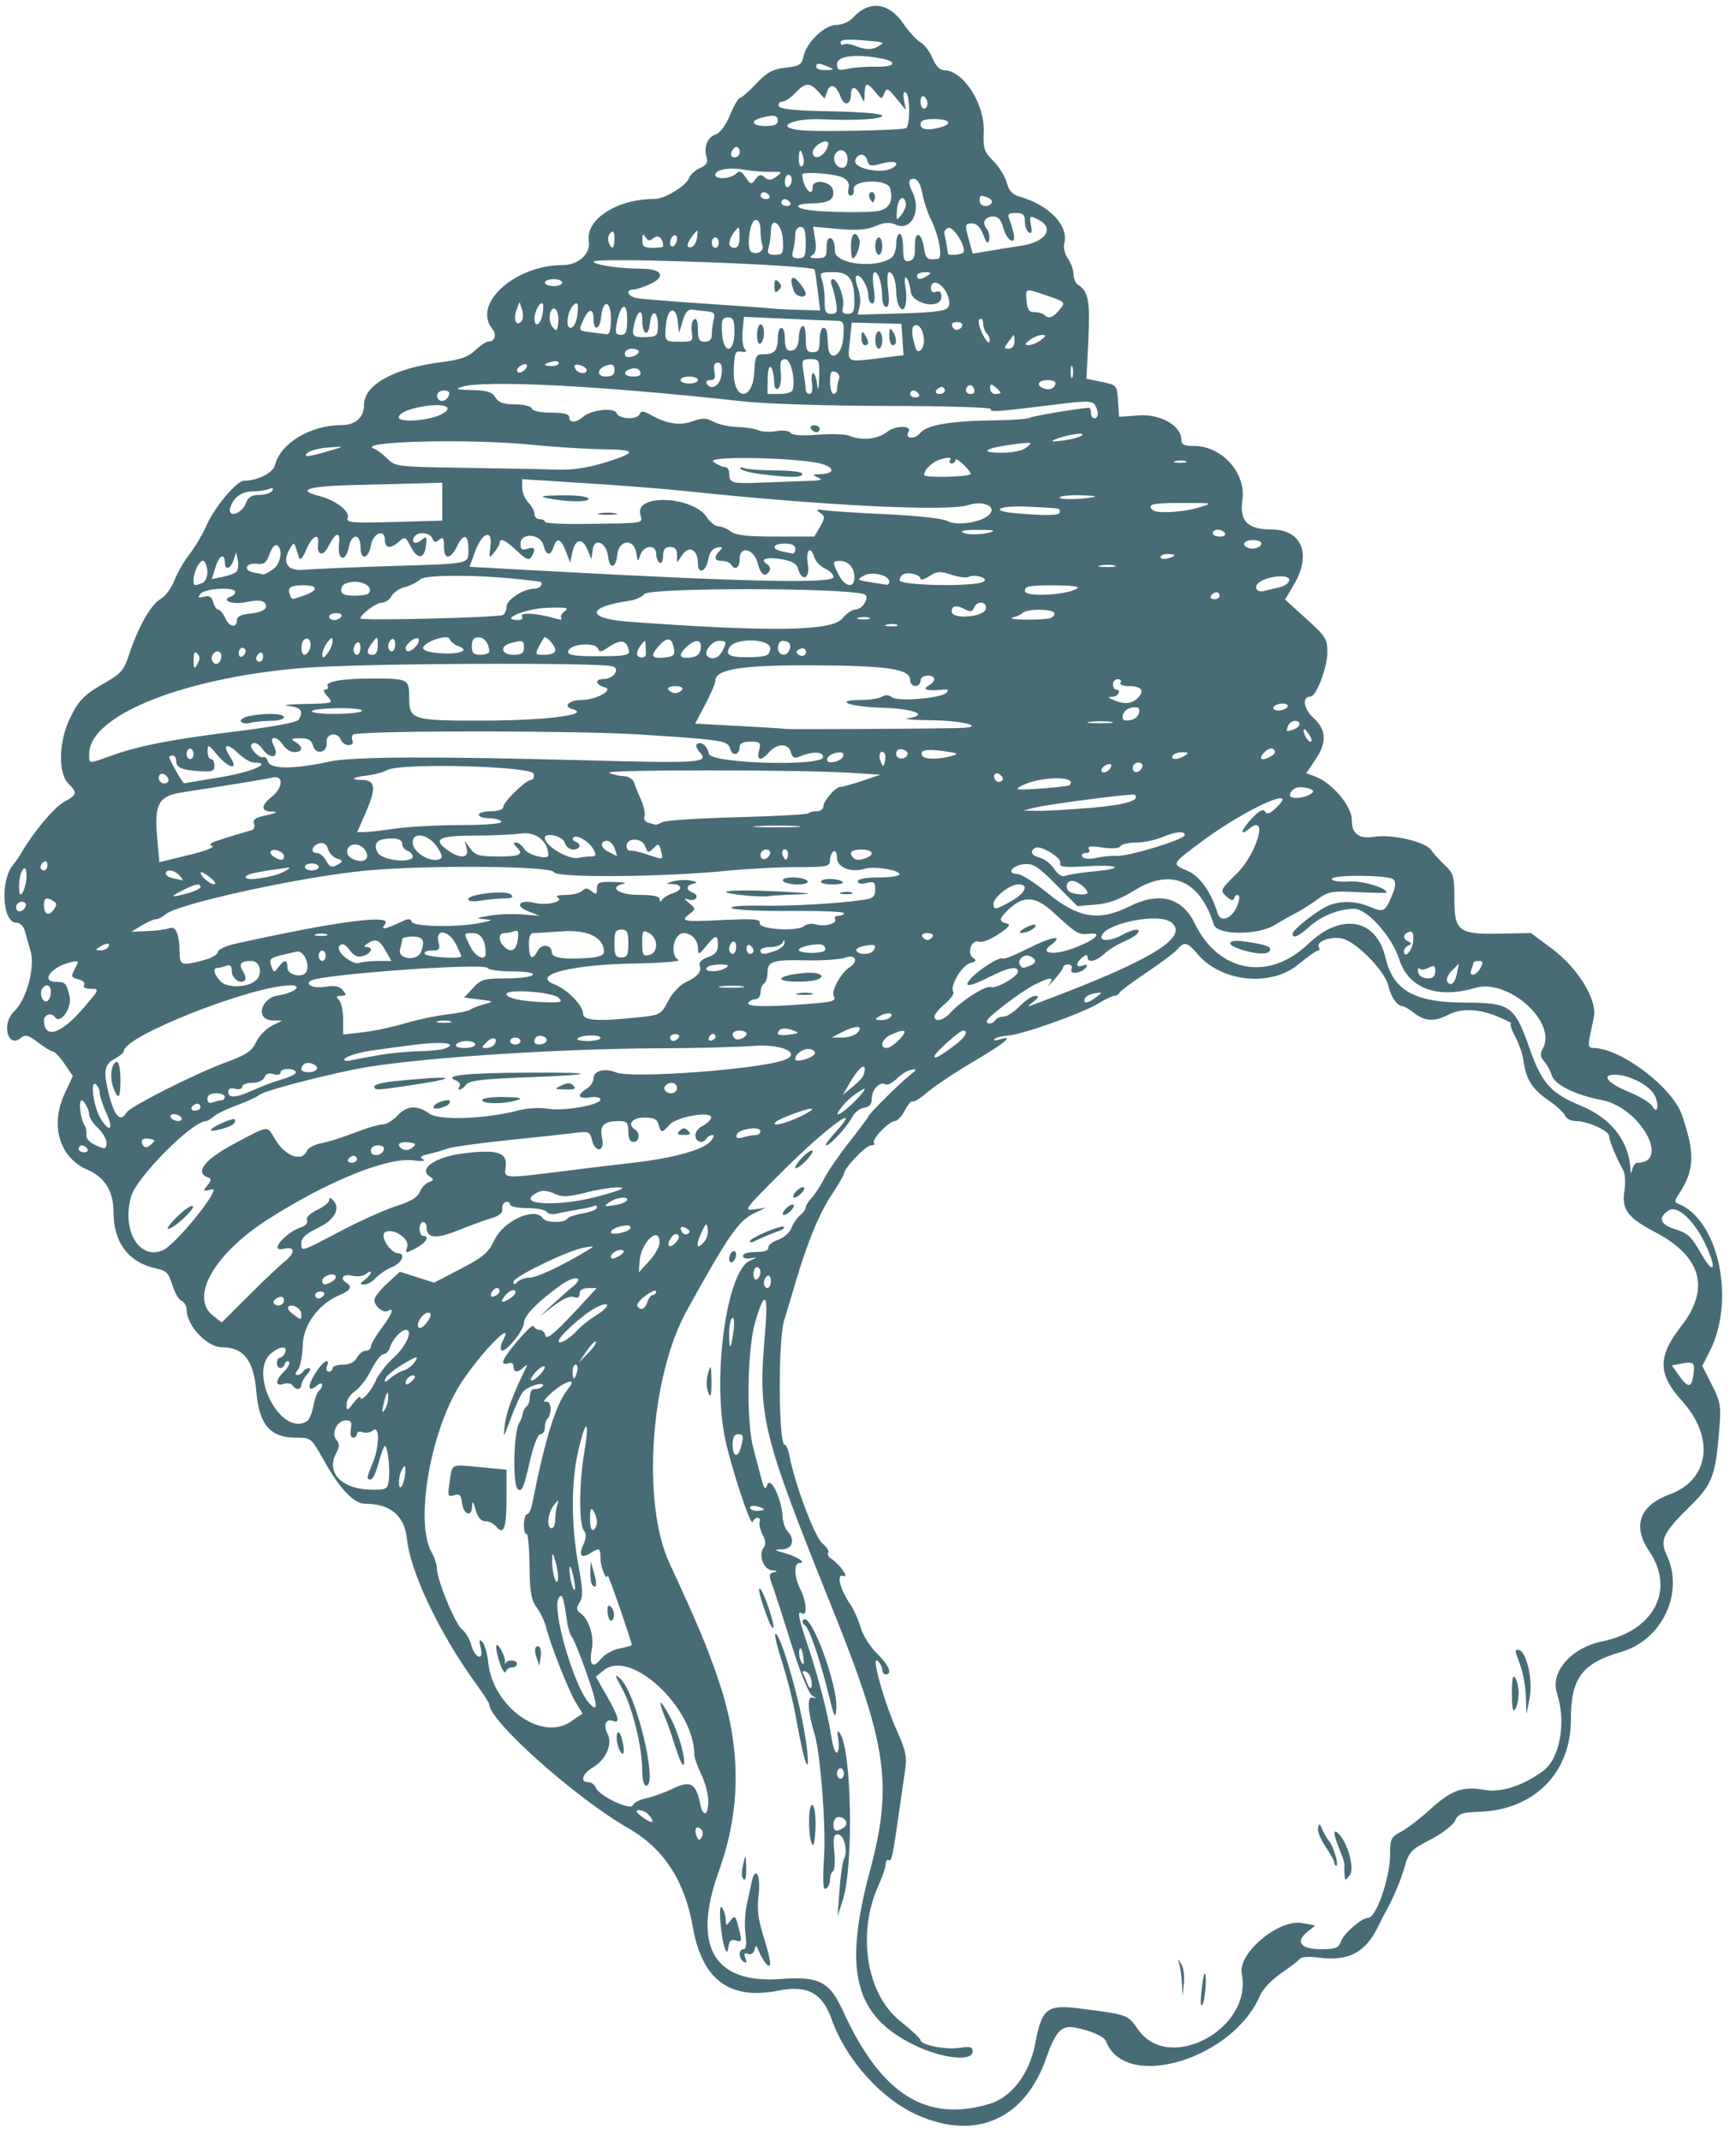 <?xml version="1.0" encoding="UTF-8" standalone="no"?><svg xmlns="http://www.w3.org/2000/svg" xmlns:xlink="http://www.w3.org/1999/xlink" fill="#486c75" height="576.8" preserveAspectRatio="xMidYMid meet" version="1" viewBox="-0.6 -1.1 467.9 576.8" width="467.9" zoomAndPan="magnify"><g id="change1_1"><path d="m246.75 568.77c-9.774-4.327-19.245-14.841-23.145-25.694-2.643-7.353-6.519-9.422-14.654-7.821-12.939 2.546-20.353-3.042-22.821-17.201-2.17-12.452-7.849-21.14-17.384-26.598-14.197-8.127-37.5-28.893-37.5-33.417 0-0.343-1.598-2.82-3.55-5.505-9.814-13.494-17.676-29.983-18.625-39.061-0.648-6.2-4.455-9.415-11.147-9.415-3.14 0-6.88-3.915-11.313-11.843-3.312-5.923-3.37-5.969-7.461-5.969-6.864 0-9.908-3.508-10.639-12.26-0.72-8.623-3.403-12.096-9.361-12.121-3.92-0.016-9.363-5.77-9.432-9.972-0.018-1.105-0.642-2.243-1.387-2.529-0.745-0.286-1.86-2.209-2.479-4.274-0.925-3.087-1.643-3.861-4.037-4.354-7.659-1.576-11.799-6.912-11.813-15.224-0.01-5.627-2.323-9.434-6.935-11.411-7.679-3.292-10.269-11.972-6.178-20.707l2.146-4.581-2.254-3.309c-1.24-1.82-2.636-3.312-3.103-3.315-0.467-4e-3 -2.279-1.097-4.027-2.43-2.67-2.037-3.412-2.229-4.643-1.207-3.566 2.96-5.282-3.942-1.785-7.183 3.314-3.071 5.712-11.92 4.411-16.274-0.553-1.86-1.262-4.33-1.573-5.49-0.322-1.2-1.294-2.11-2.262-2.11-3.784 0-4.404-11.354-0.854-15.632 0.659-0.794 1.636-2.201 2.172-3.127 3.216-5.559 8.899-12.352 11.521-13.77 3.561-1.926 3.686-2.457 1.172-4.971-2.762-2.762-2.584-11.308 0.362-17.403 2.508-5.188 3.83-6.508 10.107-10.089 3.749-2.139 4.605-3.202 5.974-7.424 2.318-7.148 5.906-13.436 8.44-14.793 1.214-0.649 2.89-2.914 3.725-5.033 0.835-2.119 2.69-5.329 4.122-7.133s3.533-5.391 4.67-7.969c2.051-4.651 8.015-11.714 9.899-11.724 3.66-0.019 7.869-2.107 8.384-4.159 1.501-5.981 9.572-10.836 18.013-10.836 3.659 0 5.991-2.081 5.991-5.347 0-5.539 8.063-9.999 21.039-11.638 4.958-0.626 7.091-1.381 8.958-3.169 1.347-1.291 2.929-2.347 3.515-2.347 1.731 0 2.363-1.851 1.136-3.33-5.616-6.767 5.981-17.295 19.051-17.295 4.081 0 7.43-3.066 6.908-6.324-0.96-5.975 7.54-11.48 17.73-11.48 2.756 0 8.637-3.604 9.33-5.717 0.27-0.824 1.565-1.988 2.877-2.586 1.794-0.817 2.239-1.551 1.794-2.955-0.851-2.681 0.261-5.424 2.484-6.13 1.141-0.362 2.69-2.468 3.827-5.204 1.05-2.528 2.244-4.596 2.652-4.596s2.389-1.731 4.403-3.847c2.972-3.124 4.466-3.938 7.944-4.33 3.703-0.417 4.353-0.817 4.794-2.95 0.798-3.857 5.664-8.561 8.856-8.561 1.527 0 3.462-0.82 4.412-1.87 4.401-4.863 9.688-4.283 13.666 1.5 1.548 2.251 3.644 4.535 4.657 5.077 1.013 0.542 2.452 2.447 3.198 4.233 0.847 2.026 2.002 3.247 3.071 3.247 5.21 0 11.063 9.064 10.746 16.64-0.188 4.484 0.097 5.34 2.608 7.851 1.55 1.55 3.166 4.161 3.591 5.802 0.565 2.182 1.513 3.2 3.527 3.789 8.031 2.349 13.233 7.816 11.983 12.595-0.281 1.075 0.164 2.919 0.989 4.097s1.5 3.082 1.5 4.231 0.565 2.426 1.255 2.838c2.736 1.634 3.257 4.456 2.746 14.848l-0.513 10.423 4.116 0.864c4.075 0.855 4.119 0.907 4.394 5.139l0.278 4.275 5.373-0.389c5.83-0.422 11.414 2.796 11.414 6.578 0 1.296 0.77 1.666 3.465 1.666 7.527 0 14.066 7.358 12.979 14.605-0.839 5.597 1.45 7.895 7.863 7.895 8.152 0 10.867 6.587 6.081 14.754l-2.425 4.138 5.706 5.164c5.258 4.758 5.705 5.47 5.686 9.069-0.021 4.074-2.991 11.874-4.521 11.874-2.362 0-1.928 3.28 0.759 5.733 3.553 3.245 3.69 6.65 0.462 11.401l-2.383 3.507 2.464 0.937c4.551 1.73 9.802 7.962 9.802 11.633 0 3.837 1.861 5.218 6.151 4.564 4.73-0.72 13.647 1.339 15.161 3.501 0.737 1.052 2.466 2.957 3.842 4.233 2.26 2.095 2.502 2.967 2.502 8.994 0 8.788 1.108 9.621 12.481 9.384l8.144-0.17 5.753 4.279c6.901 5.134 12.165 13.734 11.218 18.328-0.31 1.505-0.823 4.003-1.139 5.549-0.452 2.212-0.248 2.812 0.956 2.812 7.349 0 21.338 10.561 23.916 18.056 3.638 10.573 3.416 15.03-1.075 21.674-0.805 1.19-0.866 1.881-0.189 2.131 11.065 4.083 15.851 25.963 8.731 39.918l-1.98 3.881 2.577 5.09c2.403 4.746 2.535 5.606 1.948 12.717-0.961 11.65-1.934 14.205-7.486 19.654-7.638 7.497-8.575 9.399-6.64 13.477 4.8 10.114-1.175 22.881-12.216 26.102-10.654 3.109-13.594 7.053-13.594 18.237 0 14.387-9.898 24.351-24.689 24.854-4.748 0.162-5.615 0.483-6.566 2.432-0.603 1.237-3.608 3.532-6.691 5.11-5.032 2.576-5.715 3.284-6.788 7.031-1.091 3.812-3.078 8.56-5.077 12.136-0.432 0.773-1.402 2.672-2.156 4.219-3.401 6.984-7.994 9.403-15.883 8.363-2.512-0.331-4.833-0.211-5.156 0.267-0.324 0.478-2.596 2.235-5.05 3.905-2.493 1.696-5.025 4.358-5.737 6.032-7.323 17.202-36.318 25.856-41.488 12.383-0.522-1.361-3.871-2.857-8.37-3.74-3.649-0.716-5.237 0.968-7.787 8.257-5.749 16.435-18.941 22.279-34.621 15.338zm19.343-3.035c5.93-1.761 10.778-8.13 12.301-16.161 1.836-9.681 3.137-10.691 12.263-9.518 12.79 1.644 12.69 1.608 15.448 5.587 8.325 12.013 30.957-0.085 27.982-14.957-1.112-5.561 9.995-14.859 16.33-13.671l3.477 0.652-2.108 1.707c-3.358 2.719-1.829 4.684 3.645 4.684 3.994 0 4.724-0.298 5.46-2.234 0.816-2.146 5.551-6.204 7.239-6.204 2.188 0 5.928-10.761 5.928-17.058 0-4.208 0.25-4.724 3.002-6.188 1.651-0.878 5.131-3.542 7.734-5.92 5.782-5.281 8.86-6.389 14.763-5.316 4.423 0.804 10.479-1.177 15.841-5.181 4.474-3.341 6.186-13.15 3.641-20.861-1.884-5.708 3.852-12.279 12.206-13.98 13.978-2.848 19.728-13.892 12.656-24.312-4.6-6.779-2.594-12.327 5.527-15.29 10.705-3.906 12.232-15.336 3.358-25.136-6.612-7.301-6.66-11.937-0.213-20.24 7.852-10.112 5.424-18.737-7.125-25.306-7.369-3.858-9.025-6.107-8.217-11.161 0.328-2.052 0.197-4.471-0.291-5.376-2.032-3.765-3.821-8.108-3.821-9.276 0-1.468-5.8-4.087-9.05-4.087-1.242 0-2.507-0.647-2.811-1.439-0.304-0.791-2.424-2.727-4.713-4.301-4.224-2.907-5.891-5.62-6.536-10.642-0.197-1.534-1.188-4.381-2.203-6.328-1.015-1.947-1.535-3.563-1.157-3.592 0.378-0.029-1.21-0.849-3.531-1.823-5.151-2.162-9.897-2.325-13.467-0.463-3.591 1.873-6.209 1.735-9.034-0.475-1.289-1.008-2.69-1.843-3.114-1.854-1.49-0.04-3.227-2.503-3.888-5.514-0.867-3.946-8.666-11.905-12.49-12.745-3.097-0.68-7.184 0.853-6.26 2.348 0.303 0.49 0.201 0.89-0.225 0.89-0.427 0-2.818 1.688-5.314 3.75-7.431 6.14-20.794 4.751-27.168-2.824-2.691-3.198-3.612-3.418-5.383-1.284-0.693 0.835-4.436 3.65-8.318 6.257s-7.199 5.088-7.371 5.514c-0.172 0.426-0.755 0.774-1.296 0.774s-2.44 0.9-4.22 2.001c-4.243 2.622-20.518 8.432-24.403 8.712-1.674 0.12-3.361 0.554-3.75 0.963-0.388 0.41 0.296 0.436 1.52 0.059 4.049-1.247 1.3 1.032-7.417 6.149-4.678 2.746-10.114 6.37-12.081 8.053-1.966 1.683-3.811 2.825-4.098 2.537-0.288-0.288-1.198 0.782-2.023 2.376-0.825 1.595-2.042 2.9-2.706 2.9-1.597 0-6.452 5.106-5.633 5.924 0.351 0.351-0.034 0.638-0.856 0.638-1.382 0-7.256 6.178-7.256 7.632 0 0.353-1.477 2.885-3.283 5.627-3.443 5.228-6.553 12.774-9.797 23.772-1.065 3.609-2.446 8.217-3.069 10.24-1.622 5.265-1.494 33.354 0.152 33.354 0.419 0 1.016 1.371 1.327 3.047 1.375 7.408 6.802 21.879 8.819 23.513 1.165 0.944 1.895 2.078 1.621 2.521-0.274 0.443 0.039 1.147 0.694 1.566 2.353 1.502 5.112 5.359 3.384 4.731-1.962-0.713-0.956 3.509 1.79 7.51 0.974 1.42 2.259 4.281 2.854 6.359 0.596 2.077 2.571 5.218 4.389 6.981 3.212 3.113 4.275 5.649 2.368 5.649-0.516 0-0.938-0.581-0.938-1.292 0-0.71-0.585-1.777-1.3-2.37-1.744-1.447 1.892 11.41 5.473 19.354 2.222 4.929 2.532 6.55 1.972 10.312-0.365 2.455-1.021 6.995-1.457 10.089-1.808 12.83-2.152 14.471-2.932 13.988-0.45-0.278-0.818 0.175-0.818 1.008 0 0.832-0.86 3.401-1.911 5.708-5.877 12.901-3.311 29.288 5.721 36.532 3.061 2.455 5.565 4.799 5.565 5.21 0 1.319 6.845 2.687 10.511 2.101 2.888-0.462 3.551-0.283 3.551 0.958 0 2.806-8.047 1.963-15.538-1.627-16.274-7.799-19.42-19.968-12.151-47.003 6.186-23.009 4.67-33.833-9.786-69.844-19.635-48.914-20.445-52.241-18.438-75.703 0.877-10.251-0.111-11.11-2.692-2.344-2.154 7.314-2.444 26.681-0.51 33.984 0.614 2.32 1.564 5.906 2.111 7.969 0.829 3.129 1.108 3.439 1.686 1.875 0.86-2.328 3.841 3.837 4.079 8.438 0.08 1.547 0.673 3.37 1.318 4.051 2.156 2.28 1.425 4.847-1.406 4.939-2.401 0.079-2.353 0.148 0.703 1.011 3.439 0.971 5.937 2.655 3.938 2.655-1.559 0-1.408 3.93 0.275 7.159 1.585 3.04 1.901 7.317 0.475 6.435-1.432-0.885-1.153 0.725 1.493 8.607 2.926 8.717 5.532 18.84 6.415 24.926 0.357 2.459 1.03 4.236 1.496 3.948 0.466-0.288 0.614-1.878 0.33-3.534-0.374-2.18-0.256-2.639 0.427-1.666 3.216 4.58 3.732 35.877 0.743 45.062l-1.373 4.219 0.519-7.031c0.285-3.867 0.844-7.669 1.241-8.447 1.084-2.126-0.049-6.553-1.676-6.553-1.136 0-1.327 0.934-0.963 4.716 0.249 2.594 0.092 4.939-0.349 5.212-0.441 0.273-0.803 1.29-0.803 2.26 0 0.97-0.49 2.067-1.088 2.437-0.813 0.502-0.942-1.733-0.51-8.824 0.512-8.405-1.037-27.98-2.608-32.953-1.766-5.591-2.039-10.17-0.58-9.726 1.265 0.385 1.252 0.295-0.077-0.564-0.919-0.594-3.195-6.216-5.437-13.43-2.121-6.825-4.425-13.968-5.12-15.874-1.127-3.088-1.097-3.51 0.281-3.876 1.105-0.293 0.973-0.441-0.462-0.519-2.284-0.124-3.831-4.25-2.29-6.107 0.636-0.767 0.551-1.88-0.264-3.45-0.662-1.275-1.031-2.835-0.821-3.466 0.21-0.631-0.04-1.147-0.555-1.147-0.516 0-1.111 0.522-1.324 1.16-0.465 1.396-5.689-14.354-7.381-22.254-3.579-16.71 0.379-45.439 6.633-48.153 2.106-0.914 2.138-0.992 0.275-0.669-1.16 0.201-2.109-0.017-2.109-0.485 0-0.895 0.86-1.124 4.688-1.244 1.289-0.041 2.251-0.564 2.137-1.164-0.114-0.599 1.049-1.528 2.583-2.062 1.535-0.535 3.166-1.96 3.625-3.168 0.459-1.207 1.511-2.756 2.338-3.443 0.827-0.686 1.504-1.636 1.504-2.11 0-0.474 0.738-1.66 1.641-2.635 0.902-0.975 2.465-3.383 3.472-5.351 1.007-1.968 4.066-6.404 6.797-9.857 2.731-3.453 4.966-6.456 4.966-6.673 0-0.558 8.448-8.947 11.163-11.085 1.955-1.54 2.014-1.741 0.443-1.501-0.998 0.152-2.767 1.23-3.932 2.395s-2.543 1.855-3.062 1.534c-1.452-0.898-3.675 1.428-3.675 3.846 0 1.522-0.619 2.253-2.086 2.463-1.147 0.165-2.571 1.276-3.163 2.469-1.237 2.491-6.006 7.675-7.061 7.675-0.39 0 0.521-1.347 2.025-2.994 8.801-9.635-1.565-2.212-13.387 9.587-11.156 11.134-11.144 11.118-7.5 10.576l2.578-0.383-2.812 1.331c-4.506 2.133-6.94 5.609-18.435 26.338-9.85 17.763-12.206 51.837-4.705 68.059 7.886 17.054 10.107 22.361 13.334 31.861 6.02 17.717 6.024 34.469 0.014 51.094-7.321 20.249-1.456 30.462 16.715 29.109 10.281-0.766 13.119 0.7 16.742 8.65 10.212 22.404 22.346 30.095 39.463 25.012zm57.096-30.066c0.271-2.519 0.647-4.755 0.837-4.97 0.747-0.849 0.263 7.036-0.507 8.251-0.503 0.794-0.631-0.481-0.33-3.281zm-5.224-2.393c-0.087-1.891-0.4-4.212-0.697-5.156-0.508-1.617-0.477-1.621 0.524-0.06 0.585 0.911 0.899 3.232 0.697 5.156l-0.367 3.499-0.158-3.439zm-112.38-5.679c-0.509-0.657-1.267-2.038-1.685-3.07-0.66-1.63-0.809-1.667-1.142-0.286-0.225 0.935-0.941 1.374-1.741 1.067-0.991-0.38-1.185-0.071-0.719 1.143 0.437 1.14 0.293 1.451-0.458 0.987-1.404-0.868-1.431-3.38-0.036-3.38 0.708 0 0.881-1.326 0.521-3.984-0.297-2.191-0.166-5.672 0.291-7.734s1.079-4.927 1.382-6.367c0.986-4.689 2.525-1.758 1.862 3.548-0.479 3.836-0.14 6.493 1.487 11.648 2.046 6.482 2.135 8.875 0.238 6.428zm-10.749-3.626c-1.17-2.869-1.925-12.679-0.859-11.163 0.543 0.773 1.008 2.25 1.032 3.281 0.042 1.768 0.116 1.78 1.302 0.217 1.139-1.502 1.349-1.299 2.223 2.144 0.883 3.479 0.82 3.756-0.749 3.258-1.275-0.405-1.794 6e-3 -2.027 1.606-0.244 1.673-0.448 1.819-0.922 0.657zm4.598-19.366c-0.196-0.387-0.06-1.969 0.302-3.516 0.648-2.765 0.661-2.753 0.77 0.703 0.105 3.338-0.286 4.363-1.073 2.812zm162.35-0.703c-0.077-1.031-0.088-2.199-0.024-2.595 0.064-0.396-0.519-2.24-1.295-4.099-1.731-4.143-1.847-5.836-0.294-4.282 2.521 2.521 4.381 9.388 3.026 11.174-1.208 1.592-1.279 1.582-1.413-0.198zm-2.731-3.15c0-0.444-1.076-2.392-2.391-4.33-1.315-1.938-2.224-4.212-2.02-5.053 0.31-1.279 0.495-1.222 1.127 0.346 0.416 1.031 1.268 2.508 1.894 3.281 1.231 1.521 2.672 6.562 1.876 6.562-0.268 0-0.487-0.363-0.487-0.807zm-140.86-5.129c-1.127-2.751-0.885-11.496 0.285-10.326 0.544 0.544 0.86 3.476 0.703 6.516-0.185 3.582-0.533 4.923-0.988 3.81zm-2.392-24.672c-0.481-1.986-1.395-6.563-2.03-10.173-0.635-3.609-2.219-9.851-3.52-13.87-1.301-4.019-2.159-7.513-1.908-7.764 1.051-1.051 5.971 15.31 7.813 25.986 1.484 8.599 1.249 12.443-0.356 5.821zm6.985-15.329c-2.451-9.932-5.291-18.168-6.529-18.933-0.581-0.359-0.717-0.991-0.303-1.405 2.037-2.037 9.366 17.851 8.85 24.012-0.247 2.946-0.494 2.497-2.017-3.674zm184.11-0.469c0-3.974 0.267-5.212 0.909-4.219 0.5 0.773 0.909 2.672 0.909 4.219s-0.409 3.445-0.909 4.219c-0.642 0.993-0.909-0.245-0.909-4.219zm3.785 0.938c-0.08-2.578-0.754-6.375-1.497-8.438-1.616-4.487-1.583-4.219-0.519-4.219 2.048 0 3.956 7.946 3.049 12.698l-0.887 4.645-0.146-4.688zm-204.24-20.83c-2.059-5.462-2.915-8.748-2.157-8.28 0.949 0.586 4.097 9.931 3.535 10.492-0.217 0.217-0.838-0.778-1.379-2.213zm-16.419-62.152c-0.271-1.038-0.146-3.042 0.279-4.453 0.667-2.216 0.783-1.958 0.853 1.888 0.086 4.732-0.323 5.659-1.132 2.566zm5.9-35.033c0-0.773 0.422-1.667 0.938-1.986 0.516-0.319 0.938 0.053 0.938 0.827 0 0.773-0.422 1.667-0.938 1.986-0.516 0.319-0.938-0.053-0.938-0.827zm5.625-4.795c0-0.864 8.511-4.46 9.118-3.853 0.289 0.289-0.274 0.784-1.25 1.101-1.521 0.493-4.666 1.808-7.165 2.995-0.387 0.184-0.703 0.074-0.703-0.243zm9.375-8.44c0.642-0.773 1.589-1.406 2.105-1.406 0.523 0 0.421 0.622-0.23 1.406-0.642 0.773-1.589 1.406-2.105 1.406-0.523 0-0.421-0.622 0.23-1.406zm2.812-4.688c0.642-0.773 1.589-1.406 2.105-1.406 0.523 0 0.421 0.622-0.23 1.406-0.642 0.773-1.589 1.406-2.105 1.406-0.523 0-0.421-0.622 0.23-1.406zm0-6.704c0-0.516 1.055-1.928 2.344-3.139s2.344-1.78 2.344-1.264c0 0.516-1.055 1.928-2.344 3.139s-2.344 1.78-2.344 1.264zm-25.336 178.34c-1.242-1.242-2.015-0.182-1.274 1.749 0.488 1.272 0.786 1.353 1.389 0.376 0.422-0.683 0.371-1.64-0.115-2.126zm38.347-0.449c1.513-0.958 0.61-2.903-1.347-2.903-0.743 0-1.351 0.844-1.351 1.875 0 2.035 0.692 2.299 2.698 1.028zm-52.367-3.349c-0.652-0.786-1.873-1.419-2.712-1.408-1.137 0.016-0.933 0.476 0.804 1.811 2.614 2.009 3.716 1.776 1.908-0.403zm15.919-3.818c0-1.83-0.844-5.073-1.875-7.207s-1.875-4.482-1.875-5.216c0-12.719-17.134-28.739-24.425-22.836l-2.132 1.727 2.966 5.184c3.228 5.642 3.689 7.518 1.655 6.738-1.899-0.729-2.696 1.142-1.466 3.44 1.45 2.709-0.394 6.987-3.907 9.062-2.888 1.706-3.607 3.998-1.255 3.998 0.79 0 1.686 0.652 1.992 1.45 0.862 2.246 9.4 6.301 9.996 4.748 0.262-0.684 1.874-1.523 3.582-1.865 1.708-0.342 4.97-1.524 7.249-2.627 4.683-2.267 6.187-1.414 7.326 4.153 0.753 3.678 2.168 3.189 2.168-0.748zm-17.81-8.44c0-6.16-2.663-16.954-5.408-21.919-2.075-3.754-2.132-4.073-0.458-2.59 4.21 3.73 10.25 28.78 6.94 28.78-0.65 0-1.07-1.69-1.07-4.27zm8.915-6.279c-0.852-2.707-1.902-5.766-2.334-6.797-2.687-6.414-1.966-6.712 1.27-0.524 2.259 4.32 4.282 12.243 3.126 12.243-0.282 0-1.21-2.215-2.062-4.922zm-15.334 0.136c-0.459-1.235-0.597-2.868-0.308-3.628 0.336-0.881 0.82-0.248 1.337 1.743 0.957 3.692 0.175 5.123-1.029 1.884zm60.794 7.13c0-0.773-0.422-1.406-0.938-1.406-0.516 0-0.938 0.633-0.938 1.406 0 0.773 0.422 1.406 0.938 1.406 0.516 0 0.938-0.633 0.938-1.406zm-73.704-13.927 3.254-2.208-1.798-2.957c-1.975-3.248-6.947-15.833-8.012-20.282-0.37-1.547-1.51-3.95-2.533-5.339-1.524-2.071-1.876-4.126-1.955-11.392-0.053-4.876-0.412-8.671-0.799-8.434-0.387 0.238-0.703-0.859-0.703-2.436s0.374-2.868 0.831-2.868c0.457 0 1.062-1.16 1.343-2.578 3.621-18.232 6.477-27.313 9.878-31.406 2.41-2.901-0.949-1.99-4.588 1.244-1.785 1.587-2.539 2.667-1.675 2.4 1.585-0.489 1.947 3.229 0.459 4.717-0.343 0.343-0.624 1.397-0.624 2.342 0 0.945-0.533 1.719-1.185 1.719-0.719 0-1.898 3.12-2.998 7.93-1.493 6.533-2.041 7.741-3.108 6.855-1.417-1.176-1.121-15.376 0.369-17.763 0.426-0.682 0.864-1.831 0.973-2.553 0.109-0.722 0.543-1.566 0.964-1.875 0.421-0.309 0.808-1.09 0.859-1.734 0.212-2.653 0.435-3.047 1.726-3.047 0.743 0 1.574-0.361 1.847-0.802 0.852-1.379-4.013-4e-3 -5.278 1.491-0.66 0.78-2.153 4.003-3.317 7.162-2.08 5.643-2.108 5.671-1.61 1.635 0.415-3.365 2.415-8.665 5.876-15.58 0.258-0.516-0.099-0.41-0.793 0.234-1.682 1.561-2.763 1.481-2.763-0.205 0-0.839-0.55-1.166-1.406-0.837-0.773 0.297-1.406 0.129-1.406-0.372 0-1.501 7.901-10.742 8.261-9.661 0.183 0.549 0.899 0.997 1.592 0.997 0.693 0 1.396 0.685 1.562 1.521 0.291 1.461 3.014-0.962 11.454-10.193l2.357-2.578h-2.301c-1.489 0-2.301 0.532-2.301 1.507 0 1.021-0.504 1.313-1.563 0.907-0.987-0.379-2.973 0.48-5.391 2.332l-3.827 2.932 3.361-3.136c1.849-1.725 4.367-3.949 5.595-4.942 3.365-2.721 0.462-3.08-3.265-0.404-6.087 4.37-9.91 8.281-9.91 10.136 0 2.128-5.131 8.35-6.092 7.389-0.342-0.342-0.151-1.502 0.424-2.578 3.154-5.894-5.097 2.299-10.842 10.765-8.506 12.534-13.089 38.023-8.334 46.342 0.737 1.289 1.355 3.179 1.373 4.199 0.057 3.188 4.879 14.95 6.743 16.449 0.977 0.786 2.105 2.657 2.506 4.158 1.002 3.747 3.488 4.583 2.569 0.864-0.513-2.074-0.41-2.447 0.442-1.61 0.61 0.6 1.33 3.131 1.598 5.625 1.278 11.868 14.321 21.238 22.158 15.92zm-18.944-15.535c-1.533-4.398-1.387-6.797 0.236-3.866 0.699 1.263 1.176 2.74 1.058 3.281-0.118 0.542-0.037 0.668 0.179 0.282 0.583-1.042 3.05-0.853 3.05 0.234 0 0.516-0.598 0.938-1.328 0.938-0.73 0-1.5 0.516-1.71 1.147-0.21 0.631-0.878-0.276-1.484-2.015zm9.793-1.781c-0.415-1.199-0.505-2.429-0.2-2.734 0.972-0.972 1.655 0.461 1.299 2.724l-0.345 2.19-0.754-2.18zm-10.904-35.33c-0.637-0.768-1.938-1.396-2.892-1.396-1.15 0-2.029-1.025-2.613-3.047-0.713-2.471-0.896-2.633-0.964-0.859-0.116 3.008-2.35 2.083-2.729-1.13-0.242-2.049-0.659-2.434-2.132-1.967-1.683 0.534-1.781 0.252-1.209-3.474 0.796-5.192 0.112-4.855 8.287-4.089l7.073 0.663v7.833c0 7.978-0.75 9.961-2.821 7.465zm24.314 39.303c-1.615-4.595-3.349-8.861-3.851-9.478-0.503-0.618-1.104-2.516-1.335-4.219-0.895-6.577-1.379-7.888-2.304-6.235-1.792 3.201 4.189 23.739 8.205 28.176 2.626 2.902 2.437 0.72-0.714-8.245zm60.681 2.241c-0.173-1.133-0.862-2.242-1.531-2.465-0.669-0.223-1.012-0.034-0.762 0.419 0.25 0.454 0.717 1.563 1.039 2.465 0.823 2.312 1.63 2.042 1.254-0.419zm-51.722-8.656c1.814-0.34 3.298-0.755 3.298-0.922 0-0.925-6.481-19.611-6.531-18.831-0.133 2.061-1.879-2.049-1.892-4.453-0.016-2.913-0.249-3.033-2.797-1.442-2.44 1.524-3.155 0.575-1.802-2.394 0.753-1.652 0.807-2.824 0.168-3.637-1.417-1.805-1.39-12.409 0.054-21.094 1.537-9.242 0.421-9.444-1.658-0.301-1.904 8.371-1.884 19.882 0.052 30.432 1.246 6.791 1.314 8.715 0.359 10.244-0.975 1.562-0.923 2.066 0.305 2.965 2.224 1.627 3.626 6.15 2.977 9.608-0.799 4.259 0.239 5.439 2.385 2.711 0.985-1.252 3.261-2.545 5.082-2.886zm-2.562-7.637c-0.387-0.39-0.703-1.567-0.703-2.615 0-1.38 0.283-1.623 1.025-0.881 0.564 0.564 0.88 1.741 0.703 2.615-0.177 0.874-0.639 1.271-1.025 0.881zm-4.766-9.459c-0.344-0.344-0.587-1.926-0.54-3.516l0.085-2.891 0.906 3.15c0.906 3.148 0.728 4.435-0.451 3.257zm56.746 18.672c-0.272-1.418-0.675-2.037-0.896-1.375-0.399 1.193 0.315 3.953 1.022 3.953 0.203 0 0.146-1.16-0.126-2.578zm-61.95-21.421c-0.472-2.011-0.895-2.813-0.939-1.782-0.097 2.23 0.914 6.323 1.433 5.804 0.2-0.2-0.022-2.01-0.494-4.022zm-4.661-3.33c-0.778-2.703-0.914-2.814-0.976-0.796-0.099 3.221 1.127 7.54 1.556 5.484 0.178-0.851-0.084-2.961-0.581-4.688zm11.1-10.929c-8e-3 -0.872-0.423-2.218-0.923-2.991-0.675-1.044-0.912-0.486-0.923 2.165-8e-3 2.145 0.36 3.34 0.923 2.991 0.516-0.319 0.931-1.293 0.923-2.165zm-11.236-0.571c0-1.247 0.245-3.04 0.545-3.984 0.499-1.571 0.419-1.563-0.938 0.103-1.645 2.018-2.011 6.149-0.545 6.149 0.516 0 0.938-1.02 0.938-2.267zm56.25-2.78c0-0.198-0.844-0.58-1.875-0.85s-1.875-0.108-1.875 0.359 0.844 0.85 1.875 0.85 1.875-0.162 1.875-0.359zm-101.12-7.844c0.461-3.464-0.444-10.317-1.207-9.141-0.334 0.516-1.089 2.731-1.677 4.922-0.588 2.191-1.474 3.984-1.97 3.984-1.195 0-1.148-0.407 0.505-4.363 1.864-4.461 1.943-10.375 0.119-8.86-0.708 0.588-1.974 0.805-2.812 0.483-0.842-0.323-1.525-0.121-1.525 0.453 0 0.571-0.471 1.038-1.047 1.038-0.611 0-0.86-0.976-0.599-2.344 0.346-1.808 0.057-2.344-1.264-2.344-2.406 0-4.137 3.443-2.639 5.248 0.903 1.087 0.888 1.856-0.068 3.643-2.796 5.224 1.532 9.691 9.495 9.799 4.051 0.055 4.37-0.116 4.689-2.519zm4.477-2.578c0.043-1.548-0.107-1.629-0.857-0.469-0.5 0.773-0.886 2.461-0.857 3.75 0.064 2.911 1.627-0.079 1.714-3.281zm90.427-6.328c0.831-3.102 0.735-3.516-0.815-3.516-0.938 0-1.406 0.938-1.406 2.812 0 3.298 1.407 3.743 2.222 0.703zm-116.92-7.04c0.597-0.38 1.383-2.277 1.747-4.215 0.364-1.938 1.035-3.755 1.492-4.038 0.457-0.283 0.831-0.962 0.831-1.511 0-0.622-0.538-0.551-1.429 0.189-2.399 1.991-2.652 0.269-0.477-3.251 2.043-3.306 4.217-4.62 3.182-1.924-0.297 0.773-0.073 1.406 0.498 1.406s1.038-0.422 1.038-0.938c0-0.516 1.251-0.938 2.78-0.938 1.82 0 3.126-0.647 3.783-1.875 0.552-1.031 1.621-1.875 2.377-1.875s1.385-0.527 1.399-1.172c0.014-0.645 1.28-2.829 2.812-4.854 2.803-3.705 3.624-5.852 1.808-4.729-1.219 0.754-3.709-1.22-3.709-2.94 0-0.703 1.55-2.699 3.444-4.435l3.443-3.156 4.601 1.471 4.601 1.471 7.174-3.719c6.081-3.152 7.462-4.326 9.065-7.707 2.531-5.339 11.1-9.157 13.141-5.855 0.725 1.173 5.798 1.237 6.512 0.082 0.291-0.471 2.214-1.141 4.274-1.489s3.745-1.042 3.745-1.543c0-0.501-0.316-0.716-0.703-0.479-0.387 0.237-2.348 0.692-4.357 1.01-2.01 0.318-4.601 0.816-5.757 1.106-1.157 0.29-2.385 0.072-2.729-0.486-0.344-0.557-2.711-1.014-5.258-1.014-2.701 0-4.632-0.423-4.632-1.016 0-0.559-0.527-0.831-1.172-0.606-0.645 0.225-1.053 1.081-0.908 1.901 0.174 0.982-0.787 1.801-2.812 2.398-1.692 0.498-5.781 1.994-9.086 3.323-6.119 2.46-8.521 2.19-8.521-0.959 0-0.71-0.422-1.292-0.938-1.292-0.516 0-0.938 0.844-0.938 1.875s0.422 1.875 0.938 1.875c1.94 0 0.831 1.882-1.96 3.325-2.8 1.448-2.877 1.435-2.296-0.396 0.707-2.227-3.881-5.211-6-3.902-1.453 0.898 1.422 5.58 3.459 5.631 2.234 0.056 1.159 2.62-1.573 3.751-1.51 0.625-3.473 1.942-4.364 2.926-0.891 0.984-2.292 1.776-3.115 1.76-1.299-0.026-1.28-0.193 0.145-1.275 0.902-0.685 1.641-1.567 1.641-1.96 0-0.393-0.592-0.223-1.317 0.378-0.75 0.622-2.364 0.83-3.75 0.482-2.4-0.602-3.435 0.738-1.496 1.936 1.616 0.999 1.034 2.076-1.742 3.226-5.774 2.392-9.926 8.026-10.065 13.66-0.07 2.814-0.657 5.756-1.306 6.537-0.738 0.889-0.806 1.421-0.182 1.421 0.548 0 1.258-0.422 1.576-0.938 0.319-0.516 1.042-0.938 1.607-0.938 0.565 0 0.329 0.771-0.524 1.714-0.853 0.943-1.552 2.209-1.552 2.812 0 1.361-1.552 1.441-2.367 0.122-0.332-0.537-1.411-0.719-2.399-0.406-2.37 0.752-2.292-0.935 0.157-3.384 1.074-1.074 1.649-2.234 1.278-2.578-0.371-0.344-0.864-0.098-1.094 0.547-0.585 1.637-2.137 1.467-2.137-0.234 0-0.773 0.377-1.406 0.837-1.406s1.08-0.633 1.377-1.406c0.682-1.776-1.186-1.77-3.54 0.012-6.765 5.119 2.364 22.992 9.443 18.487zm21.869-6.234c0.019-2.398-0.517-1.65-1.288 1.797-0.459 2.054-0.372 2.433 0.323 1.406 0.523-0.773 0.958-2.215 0.966-3.203zm-7.506-0.198c0.039 1.538 2.94-1.602 4.15-4.493 0.665-1.588 2.855-4.392 4.868-6.232 3.372-3.082 5.272-7.436 3.246-7.436-1.27 0-3.598 2.554-4.276 4.693-0.326 1.028-1.123 1.869-1.77 1.869-0.647 0-2.132 1.913-3.3 4.251s-3.141 4.918-4.385 5.733c-1.244 0.815-2.253 2.383-2.241 3.484 0.02 1.93 0.087 1.917 1.854-0.342 1.008-1.289 1.843-1.976 1.854-1.526zm14.637-5.733c-0.65-0.65-2.429 0.671-2.429 1.804 0 0.622 0.538 0.551 1.429-0.189 0.786-0.652 1.236-1.379 1-1.615zm344.65-0.283c0.494-3.368 0.145-3.695-3.246-3.047l-2.561 0.489 1.927 2.706c2.455 3.448 3.357 3.413 3.88-0.148zm-347.55-1.244c1.032-0.313 2.397-1.401 3.032-2.419 0.985-1.578 0.513-1.472-3.214 0.717-2.403 1.412-4.567 3.188-4.81 3.949-0.359 1.123-0.108 1.095 1.336-0.148 0.978-0.841 2.622-1.786 3.655-2.099zm37.97-0.89c0-0.516-0.844-0.174-1.875 0.759s-1.875 2.119-1.875 2.634c0 0.516 0.844 0.174 1.875-0.759s1.875-2.119 1.875-2.634zm8.709 1.228c0.27-1.031 0.108-1.875-0.359-1.875s-0.85 0.844-0.85 1.875 0.162 1.875 0.359 1.875 0.58-0.844 0.85-1.875zm5.082-8.084c-0.254-0.254-1.41 0.934-2.57 2.639l-2.109 3.101 2.57-2.639c1.413-1.452 2.362-2.847 2.109-3.101zm37.085-2.932c0.29-2.273 0.144-3.759-0.34-3.46-0.467 0.288-0.848 2.257-0.848 4.375 0 4.76 0.514 4.364 1.188-0.915zm-42.021-0.178c0.992-1.096 3.202-2.857 4.911-3.913 4.005-2.475 4.053-4.167 0.062-2.158-3.266 1.644-10.078 7.761-10.078 9.05 0 1.11 2.977-0.627 5.105-2.979zm-39.991-4.639c-1.331-0.463-3.678 2.681-2.918 3.91 0.315 0.51 1.335-0.08 2.267-1.31 1.093-1.442 1.324-2.366 0.651-2.6zm-38.861-13.92c2.858-2.278 2.685-4.116-0.313-3.332-4.271 1.117 0.296-4.428 4.833-5.868 1.042-0.331 1.655-1.141 1.389-1.835-0.289-0.752 0.796-1.847 2.745-2.772 1.772-0.841 3.222-2.015 3.222-2.61 0-0.777 0.286-0.795 1.017-0.064 2.21 2.21 0.504 5.378-4.064 7.542-3.135 1.486-4.453 2.668-4.453 3.994 0 2.493-0.394 2.61 10.616-3.164 5.294-2.776 12.077-5.821 15.074-6.765 3.757-1.184 5.686-2.342 6.214-3.731 0.421-1.107 1.524-2.304 2.451-2.66 1.372-0.526 1.443-0.798 0.38-1.454-3.393-2.097 1.272-5.366 9.038-6.334 9.086-1.133 11.884-0.223 11.312 3.678-0.466 3.174-0.661 3.158 14.794 1.219 6.168-0.774 15.011-1.841 19.652-2.37 10.616-1.212 18.662-3.428 20.725-5.708 0.878-0.97 1.134-1.764 0.569-1.764-0.565 0-1.288 0.422-1.607 0.938-0.951 1.539-2.873 1.063-3.009-0.746-0.07-0.926 0.762-2.086 1.849-2.578 1.087-0.492 2.159-1.468 2.384-2.17 0.654-2.047-9.27-0.44-11.218 1.816-1.955 2.264-2.325 2.255-2.934-0.072-0.376-1.436-1.279-1.875-3.859-1.875-3.295 0-4.691 1.885-2.432 3.281 1.448 0.895 1.108 3.281-0.469 3.281-0.938 0-1.406-0.938-1.406-2.812 0-2.447-0.335-2.811-2.578-2.798-4.051 0.023-5.215 1.206-4.479 4.556 0.815 3.712-1.795 4.205-2.721 0.514-0.56-2.232-0.907-2.377-4.555-1.899-2.172 0.284-10.277 1.163-18.011 1.954-7.734 0.791-15.117 1.822-16.406 2.292-1.289 0.47-3.587 1.129-5.107 1.464-2.048 0.452-2.425 0.819-1.455 1.418 0.791 0.489-0.247 0.6-2.623 0.281-6.979-0.936-23.361 5.723-39.342 15.992-14.322 9.204-20.964 20.861-14.695 25.792l2.402 1.89 7.22-7.212c3.971-3.967 8.403-8.155 9.849-9.308zm106.37-35.13c0.875-0.875 1.375-0.875 2.25 0s0.625 1.125-1.125 1.125-2-0.25-1.125-1.125zm-102 49.377c0-1.537-2.502-2.937-3.488-1.952-0.327 0.327 0.219 1.209 1.212 1.961 2.271 1.718 2.275 1.718 2.275-9e-3zm93.281-3.252c0.327-1.031 0.989-1.875 1.469-1.875 0.481 0 0.874-0.434 0.874-0.966 0-0.531-1.249-0.042-2.776 1.087s-2.556 2.407-2.288 2.841c0.843 1.364 2.102 0.861 2.72-1.087zm-97.962-0.44c0-0.839-0.55-1.166-1.406-0.837-0.773 0.297-1.406 0.916-1.406 1.377 0 0.46 0.633 0.837 1.406 0.837 0.773 0 1.406-0.62 1.406-1.377zm61.369-0.824c0.962-0.703 1.323-1.513 0.815-1.827-0.502-0.31-1.616 0.258-2.477 1.263-1.8 2.103-0.874 2.417 1.661 0.564zm-50.591-0.62c0.319-0.516-0.078-0.938-0.882-0.938s-1.462 0.422-1.462 0.938c0 0.516 0.397 0.938 0.882 0.938s1.143-0.422 1.462-0.938zm47.344-1.038c0-1.348-1.627-0.962-2.196 0.521-0.348 0.908-0.071 1.186 0.837 0.837 0.747-0.287 1.359-0.898 1.359-1.359zm73.125-2.768c0-1.062-0.422-1.67-0.938-1.351-0.516 0.319-0.938 1.187-0.938 1.93 0 0.743 0.422 1.351 0.938 1.351 0.516 0 0.938-0.869 0.938-1.93zm-118.15 0.092c0.758-0.48 1.093-1.158 0.744-1.508-0.858-0.858-3.529 0.233-3.529 1.442 0 1.191 0.971 1.214 2.785 0.066zm53.222-0.974c1.903 0 8.794-3.258 15.529-7.341 1.941-1.177 1.889-1.218-0.937-0.737-4.258 0.725-19.037 7.877-19.037 9.212 0 0.858 0.26 0.856 1.125-9e-3 0.619-0.619 2.113-1.125 3.32-1.125zm62.118-1.462c0-0.743-0.422-1.351-0.938-1.351-0.516 0-0.938 0.869-0.938 1.93 0 1.062 0.422 1.67 0.938 1.351 0.516-0.319 0.938-1.187 0.938-1.93zm-27.188-7.928c0-4.904-5.114-0.022-5.417 5.171l-0.164 2.812 2.791-3.062c1.535-1.684 2.791-3.899 2.791-4.922zm281.74 0.133c-3.069-6.322-7.44-10.296-9.735-8.851-3.009 1.895-2.317 3.875 1.782 5.103 3.281 0.983 4.359 1.984 6.801 6.31 3.668 6.5 4.573 4.485 1.151-2.563zm-291.46 2.034c-0.773-0.773-3.402 0.465-3.402 1.602 0 0.693 0.599 0.679 1.955-0.046 1.075-0.576 1.726-1.275 1.447-1.555zm-124.2-0.108c3.423-1.411 16.142-17.165 13.284-16.453-2.473 0.616-2.552 0.548-1.236-1.056 1.072-1.306 1.127-1.808 0.234-2.109-3.771-1.269-1.059-4.832 6.903-9.068 9.618-5.117 8.903-5.036 11.106-1.249 2.675 4.6 7.366 6.276 8.596 3.072 0.291-0.759 2.042-1.664 3.89-2.011 1.848-0.347 5.895-1.624 8.993-2.838s6.454-2.208 7.457-2.208 2.802-1.055 3.996-2.344c2.595-2.8 5.302-2.977 8.688-0.565 2.701 1.924 15.251 1.437 24.189-0.938 2.143-0.569 5.604-0.747 7.692-0.394 4.302 0.727 14.193-1.012 14.193-2.495 0-0.553-1.222-0.798-2.812-0.565-3.233 0.474-3.667-0.588-0.938-2.293 1.031-0.644 1.875-1.885 1.875-2.757 0-2.151 2.919-2.925 6.204-1.645 4.267 1.663 37.857-0.813 45.051-3.32 5.134-1.789-0.377-4.437-8.034-3.86-4.436 0.334-15.885 0.63-25.442 0.658-28.635 0.082-68.082 2.793-81.998 5.634-11.072 2.261-24.482 5.838-25.781 6.878-0.773 0.619-3.516 1.887-6.094 2.818-2.578 0.931-5.354 2.268-6.168 2.971-0.814 0.703-1.742 1.278-2.062 1.278-3.791 0-18.851 15.121-20.317 20.399-2.537 9.135 2.154 17.085 8.53 14.457zm3.991-9.175c1.915-1.86 3.764-3.099 4.109-2.754 0.708 0.708-5.162 6.135-6.636 6.135-0.525 0 0.612-1.522 2.527-3.381zm8.998-23.24c0-0.736 5.91-3.395 6.418-2.888 0.269 0.269 0.095 0.849-0.387 1.289-0.989 0.905-6.031 2.241-6.031 1.598zm60-6.168c0-0.777 2.283-1.887 3.882-1.887 0.504 0 0.687 0.371 0.407 0.824-0.687 1.112-4.289 2.005-4.289 1.063zm13.125-1.887c0-0.535 2.516-0.897 5.859-0.844 4.355 0.07 5.257 0.286 3.516 0.844-3.409 1.092-9.375 1.092-9.375 0zm-29.062-3.683c0-0.479 2.215-1.097 4.922-1.374 16.117-1.651 19.256-1.137 5.659 0.927-10.015 1.52-10.581 1.544-10.581 0.447zm22.973-0.074c0.321-0.519-0.182-1.238-1.117-1.597-3.37-1.295 2.711-1.957 18.847-2.053 19.822-0.117 19.857 0.527 0.069 1.268-11.623 0.435-15.224 0.872-16.031 1.944-1.161 1.542-2.683 1.919-1.768 0.438zm27.448-0.214c1.582-0.762 2.425-0.746 3.234 0.064 0.834 0.834 0.325 1.079-2.14 1.031-3.038-0.06-3.104-0.126-1.094-1.094zm31.072 42.023c0.708-0.853 0.765-1.528 0.162-1.901-0.515-0.318-1.394 0.277-1.954 1.323-1.157 2.163 0.132 2.579 1.792 0.578zm7.526-0.032c0.618-0.745 0.986-2.274 0.818-3.397-0.262-1.744-0.529-1.547-1.833 1.355-1.551 3.451-1.028 4.503 1.015 2.042zm-20.044-3.445c0.281-0.454-0.113-0.826-0.875-0.826-1.966 0-4.351 1.011-4.351 1.845 0 0.934 4.569 0.042 5.225-1.02zm15.292 0.046c-1.504-0.93-2.189-0.437-1.328 0.957 0.345 0.558 1.065 0.745 1.6 0.414 0.63-0.389 0.534-0.872-0.272-1.371zm-16.232-7.542c0.805-1.302-2.798-0.969-4.72 0.436-1.562 1.142-1.442 1.223 1.238 0.829 1.633-0.24 3.199-0.809 3.481-1.265zm-7.429-1.228c6.036-1.656 7.442-2.296 5.154-2.346-1.73-0.038-5.711 0.596-8.847 1.409-4.289 1.111-6.249 1.227-7.914 0.469-2.719-1.239-4.054-1.252-5.875-0.057-4.59 3.013 7.129 3.365 17.481 0.525zm279.75-8.977c9.133 0 0.729-14.95-9.493-16.888-7.148-1.356-12.759-4.128-13.541-6.69-0.37-1.212-1.289-2.906-2.043-3.766-1.074-1.225-1.14-1.992-0.306-3.551 3.778-7.059-9.458-18.836-18.239-16.228-10.253 3.045-18.047 0.127-20.507-7.677-1.91-6.06-8.647-13.64-12.115-13.632-4.014 0.01-8.797 1.887-11.924 4.679-3.166 2.827-4.692 3.489-4.692 2.036 0-1.138 6.989-6.572 9.855-7.661 3.445-1.31 7.181-1.162 11.005 0.436 3.686 1.54 4.075 1.333 5.963-3.176 0.938-2.241 1.048-3.51 0.362-4.196-1.275-1.275-16.916-1.361-16.621-0.091 0.12 0.516 2.174 0.797 4.568 0.626 3.615-0.259 10.181 1.663 10.181 2.98 0 0.152-3.481 0.101-7.734-0.113-7.151-0.36-7.982-0.207-11.016 2.023-1.805 1.327-4.336 2.934-5.625 3.571-1.289 0.637-3.877 2.098-5.751 3.245-4.641 2.842-15.499 2.783-16.411-0.088-3.804-11.986-11.526-15.332-21.366-9.259-4.044 2.496-6.961 3.567-10.518 3.862l-4.922 0.408-5.738-5.792c-4.909-4.955-6.158-5.75-8.647-5.503-3.228 0.321-4.812 2.633-1.803 2.633 1.032 0 4.692 2.309 8.134 5.13 8.298 6.801 13.847 7.713 22.047 3.623 8.134-4.058 14.252-2.461 17.677 4.615 6.386 13.192 19.973 15.637 30.537 5.493 8.873-8.52 18.37-6.865 20.826 3.63 2.087 8.921 7.805 12.146 21.585 12.176 12.049 0.026 13.268 0.887 17.203 12.153 3.328 9.529 5.775 12.278 13.912 15.632 8.093 3.336 12.86 9.388 13.343 16.94 0.1 1.568 0.142 1.573 0.537 0.061 0.236-0.902 0.81-1.641 1.276-1.641zm-106.7-57.43c-4.614-1.48-3.758-2.901 1.292-2.143 5.5 0.825 7.033 1.419 6.382 2.473-0.656 1.062-3.75 0.929-7.674-0.33zm-238.36 56.48c0-0.516-0.397-0.938-0.882-0.938s-1.143 0.422-1.462 0.938c-0.319 0.516 0.078 0.938 0.882 0.938s1.462-0.422 1.462-0.938zm7.266-2.578c0.229-0.687-0.417-1.172-1.563-1.172-1.152 0-1.953 0.605-1.953 1.475 0 1.723 2.925 1.471 3.516-0.303zm-79.921-0.23c-0.319-0.52-0.977-0.94-1.462-0.94-0.485 0-0.882 0.422-0.882 0.938 0 0.516 0.658 0.938 1.462 0.938 0.804 0 1.201-0.422 0.882-0.938zm86.793-1.716c-2.627-0.386-3.753 0.602-1.954 1.714 0.842 0.52 1.857 0.413 2.706-0.285 1.145-0.943 1.027-1.167-0.752-1.428zm-81.637 5e-3c0-0.941-1.055-2.702-2.344-3.913s-2.344-2.891-2.344-3.734c0-0.843-0.659-2.351-1.464-3.352-1.52-1.889-1.197 4.146 0.354 6.611 0.327 0.52 0.491 1.579 0.364 2.354-0.127 0.775 0.727 1.884 1.898 2.463 3.091 1.529 3.535 1.475 3.535-0.428zm11.791-0.949c-2.002-0.391-2.816 0.319-1.958 1.707 0.464 0.75 1.061 0.702 2.115-0.172 1.323-1.097 1.308-1.249-0.157-1.535zm163.29-1.076c0.645-8e-3 1.172-0.461 1.172-1.01 0-1.471-5.874-0.638-6.381 0.905-0.322 0.98 0.137 1.162 1.803 0.716 1.229-0.329 2.762-0.604 3.407-0.611zm-175.1-5.86c-0.995-2.191-1.818-4.698-1.829-5.57-0.011-0.872-0.507-1.886-1.101-2.253-1.59-0.983-0.4 6.62 1.486 9.499 2.452 3.743 3.403 2.639 1.444-1.676zm186.49 1.135c2.268-1.029 3.931-2.064 3.695-2.3-0.484-0.484-8.775 2.513-9.807 3.545-1.284 1.284 2.023 0.611 6.112-1.244zm-166.31 0.04c-0.319-0.516-1.212-0.938-1.986-0.938-0.773 0-1.145 0.422-0.827 0.938 0.319 0.516 1.212 0.938 1.986 0.938 0.773 0 1.145-0.422 0.827-0.938zm-14.812-1.308c0.952-1.662 18.371-10.462 27-13.641 5.338-1.966 6.825-2.97 7.969-5.38 0.773-1.63 2.672-3.601 4.219-4.382l2.812-1.419-2.638-0.06c-4.608-0.105-3.293-5.932 1.513-6.706 4.36-0.702 6.902-2.729 3.421-2.727-10.286 7e-3 -44.953 13.655-44.953 17.698 0 0.404-1.036 1.288-2.301 1.966-2.731 1.462-3.2 3.073-2.221 7.638 1.621 7.558 3.448 10.034 5.179 7.013zm-3.544-6.858c-1.053-2.77-0.44-6.83 1.03-6.83 0.506 0 0.92 2.109 0.92 4.688 0 5.277-0.536 5.867-1.95 2.146zm200.28 3.364c2.038-2.126 2.862-3.398 1.831-2.828-2.388 1.32-4.345 2.975-5.974 5.052-2.504 3.193 0.49 1.586 4.143-2.224zm-176.76 2c0-0.516-0.397-0.938-0.882-0.938s-1.143 0.422-1.462 0.938c-0.319 0.516 0.078 0.938 0.882 0.938s1.462-0.422 1.462-0.938zm391.85-3.331c-1.335-2.494-6.291-5.148-10.092-5.404-4.449-0.3-2.802 2.162 3.033 4.533 3.063 1.245 5.985 3.006 6.492 3.912 1.442 2.576 1.993-0.378 0.567-3.041zm-386.15 1.45c0.474 0 0.861-0.42 0.861-0.93 0-0.516-1.055-0.938-2.344-0.938-1.528 0-2.344 0.525-2.344 1.507 0 0.989 0.51 1.311 1.483 0.938 0.816-0.313 1.87-0.569 2.344-0.569zm8.605-2.752c2.186-0.998 5.753-2.326 7.928-2.952 2.175-0.625 3.732-1.496 3.46-1.935-0.711-1.15-4.132-0.98-4.132 0.21 0 0.575-0.8 0.747-1.88 0.404-1.249-0.396-2.069-0.103-2.444 0.874-0.333 0.867-1.678 1.471-3.277 1.471-1.492 0-2.712 0.471-2.712 1.047 0 0.585-0.827 0.831-1.875 0.557-1.219-0.319-1.875-0.029-1.875 0.828 0 1.806 2.1 1.653 6.807-0.496zm114.13-0.529c0-0.773-0.608-1.406-1.351-1.406-1.566 0-2.623 1.338-1.749 2.213 1.121 1.121 3.099 0.605 3.099-0.807zm49.908-2.812c0.379-0.516 0.695-1.516 0.703-2.224 0.02-1.835-1.902-0.068-4.126 3.793l-1.797 3.119 2.266-1.875c1.246-1.031 2.576-2.297 2.954-2.812zm-147-2.25c0.623-1.007-2.094-2.201-3.305-1.452-0.469 0.29-0.853 0.924-0.853 1.409 0 1.123 3.468 1.159 4.158 0.043zm16.874-3.823c3.059-0.529 7.911-0.992 10.781-1.028 2.87-0.036 6.031-0.384 7.025-0.774 3.732-1.462-1.217-1.937-9.078-0.872-4.25 0.576-8.572 1.152-9.603 1.28-4.05 0.502-8.033 1.653-8.536 2.465-0.29 0.47 0.457 0.637 1.66 0.373 1.203-0.265 4.691-0.914 7.751-1.444zm117.17-0.1c0.507-0.472 0.213-1.05-0.715-1.406-1.616-0.62-4.364 1.014-4.364 2.596 0 0.966 3.694 0.101 5.079-1.19zm37.812-2.455c2.842-2.101 3.965-4.034 2.344-4.032-0.95 9.4e-4 -7.734 6.084-7.734 6.934 0 0.814 1.343 0.091 5.391-2.902zm-129.14-0.28c0-0.516-1.03-0.938-2.288-0.938s-2.549 0.422-2.868 0.938c-0.338 0.547 0.615 0.938 2.288 0.938 1.577 0 2.868-0.422 2.868-0.938zm5.195-0.062c1.099-1.779-0.504-2.218-2.137-0.585-1.462 1.462-1.464 1.585-0.033 1.585 0.854 0 1.83-0.45 2.17-1zm109.18-1.344c2.373-2.526 1.515-2.994-2.3-1.256-2.501 1.14-3.284 3.599-1.145 3.599 0.684 0 2.234-1.055 3.445-2.344zm-102.18 0.47c0-0.516-0.633-0.938-1.406-0.938-0.773 0-1.406 0.422-1.406 0.938 0 0.516 0.633 0.938 1.406 0.938 0.773 0 1.406-0.422 1.406-0.938zm6.971 0.098c0.285-0.462-0.07-1.065-0.791-1.342-1.375-0.527-2.43 0.08-2.43 1.4 0 1.047 2.566 1.001 3.22-0.058zm14.59-0.93c0-0.978-5.185-0.862-6.185 0.138-0.379 0.379 0.857 0.69 2.748 0.69s3.438-0.373 3.438-0.828zm21.094-0.11c0.319-0.516-0.078-0.938-0.882-0.938s-1.462 0.422-1.462 0.938c0 0.516 0.397 0.938 0.882 0.938 0.485 0 1.143-0.422 1.462-0.938zm9.914-0.258c-0.116-1.121-1.402-0.904-1.805 0.305-0.206 0.619 0.131 0.956 0.75 0.75s1.093-0.681 1.055-1.055zm8.367-0.78c0-0.46-0.844-0.837-1.875-0.837-1.827 0-2.443 0.994-1.315 2.123 0.751 0.751 3.19-0.232 3.19-1.286zm12.309-0.976c-2.174-0.804-3.871-0.379-3.871 0.969 0 0.396 1.359 0.52 3.02 0.277 2.858-0.419 2.903-0.486 0.851-1.246zm17.691 0.607c1.585-1.91-0.689-1.913-4.346-6e-3l-2.685 1.401 2.932 6e-3c1.613 3e-3 3.457-0.627 4.099-1.401zm-209.07-6.16c4.694-5.397 4.762-5.555 2.369-5.555-1.507 0-2.223-0.388-1.845-1.001 0.341-0.551-0.267-1.232-1.351-1.516-2.281-0.596-2.314-0.713-0.931-3.297 0.965-1.803 0.849-1.893-1.641-1.272-5.066 1.265-7.847 5.21-3.672 5.21 2.533 0 2.813 0.297 3.669 3.888 0.741 3.108-2.541 7.752-3.959 5.601-0.854-1.295-2.936-0.719-2.936 0.812 0 5.14 4.395 3.915 10.297-2.87zm87.085 3.726c3.287-0.986 8.349-2.058 11.25-2.384 2.901-0.325 5.696-0.897 6.212-1.272 0.516-0.374 2.203-1.032 3.75-1.461 2.778-0.771 2.762-0.787-1.272-1.301l-4.085-0.521 2.399-2.578c2.175-2.338 3.01-2.578 8.951-2.578 3.604 0 6.813-0.422 7.131-0.938 0.364-0.588-1.691-0.938-5.514-0.938-3.352 0-6.351-0.417-6.666-0.926-0.896-1.45-44.809 1.698-47.58 3.411-1.794 1.109 0.655 2.156 3.847 1.646 2.577-0.412 3.833-0.164 4.746 0.935 1.059 1.276 0.991 1.496-0.467 1.496-1.329 0-1.458 0.25-0.584 1.125 0.619 0.619 1.125 2.969 1.125 5.224v4.099l5.391-0.624c2.965-0.343 8.08-1.431 11.367-2.417zm12.071-0.553c-0.902-0.236-2.379-0.236-3.281 0-0.902 0.236-0.164 0.429 1.641 0.429s2.543-0.193 1.641-0.429zm146.96-0.3c0.319-0.516 1.319-0.938 2.224-0.938 0.904 0 2.857-1.266 4.339-2.812s3.354-2.799 4.16-2.783c1.166 0.024 1.082 0.337-0.41 1.532-1.875 1.503-1.875 1.503 0 0.806 31.289-11.629 42.1-18.062 37.162-22.114-3.447-2.828-18.881 0.444-18.881 4.004 0 1.167 3.052 0.807 5.625-0.664 1.289-0.737 2.896-1.355 3.571-1.373 2.054-0.056 0.244 1.79-3.144 3.205-1.757 0.734-4.128 2.204-5.269 3.267-2.261 2.107-4.533 2.547-4.533 0.88 0-0.727-0.435-0.692-1.406 0.115-1.884 1.564-1.789 2.901 0.154 2.155 0.966-0.371 1.329-0.224 0.952 0.385-1.013 1.638-4.624 2.243-4.022 0.673 0.301-0.785-0.056-1.338-0.863-1.338-0.757 0-1.377 0.332-1.377 0.739 0 0.406-1.16 2.011-2.578 3.567-1.418 1.556-1.985 2.067-1.261 1.137 1.662-2.135 0.394-2.152-3.75-0.052-3.807 1.929-12.905 8.828-12.982 9.844-0.078 1.031 1.615 0.858 2.29-0.234zm-95.683-0.805c5.325-0.575 5.651-0.763 7.502-4.34 1.085-2.096 3.17-4.322 4.746-5.067 3.276-1.548 4.375-2.898 3.748-4.606-0.266-0.725 0.646-1.606 2.236-2.16 1.969-0.686 2.686-1.548 2.686-3.229 0-2.943-0.614-2.888-3.212 0.285-1.923 2.348-2.114 2.407-2.145 0.656-0.041-2.345-1.736-4.172-3.871-4.172-2.712 0-3.852 5.826-1.412 7.219 0.722 0.412-4.657 0.849-11.953 0.97-17.119 0.284-27.983 3.134-21.453 5.627 3.427 1.308 7.719 5.714 7.719 7.923 0 1.87 4.147 2.11 15.411 0.893zm67.558-0.133c0.738-1.194-1.434-1.194-3.281 0-1.143 0.739-1.022 0.911 0.648 0.923 1.13 7e-3 2.315-0.408 2.634-0.923zm16.027-1.047c2.881-3.201 9.511-7.425 10.857-6.918 1.458 0.549 7.335-2.823 7.335-4.21 0-1.571-2.607-1.087-7.5 1.393-5.647 2.862-7.462 3.017-5.129 0.438 2.196-2.427 7.884-5.965 8.538-5.311 0.274 0.274 3.435-0.994 7.026-2.818 6.214-3.157 9.755-3.639 5.903-0.804-3.059 2.251 0.691 2.845 5.898 0.934 5.973-2.192 8.475-4.42 4.483-3.991-2.966 0.318-3.202 0.177-9.803-5.871-4.698-4.304-7.897-4.487-11.949-0.681-2.582 2.425-2.704 3.321-0.514 3.773 1.238 0.255 0.7 0.969-2.196 2.908-2.163 1.449-4.478 2.324-5.306 2.006-1.954-0.75-3.315 3.209-1.504 4.377 0.975 0.629 0.777 0.956-0.846 1.401-2.22 0.608-5.483 6.176-4.526 7.724 0.306 0.495-0.711 1.965-2.259 3.268-1.548 1.303-2.815 2.818-2.815 3.367 0 1.67 2.415 1.117 4.308-0.986zm20.066-22.816c1.288-0.713 2.542-1.097 2.785-0.853 0.631 0.631-2.047 2.191-3.721 2.168-0.815-0.011-0.422-0.564 0.936-1.315zm-58.388 20.439c6.562-0.511 7.585-0.814 6.897-2.043-0.815-1.456 1.88-6.338 4.383-7.94 2.357-1.508 1.373-3.499-1.24-2.506-1.326 0.504-6.093 0.838-10.593 0.742-9.138-0.195-10.433 0.233-10.433 3.451 0 1.228-0.422 2.494-0.938 2.812-0.516 0.319-0.938 1.398-0.938 2.399s-0.608 1.82-1.351 1.82c-0.743 0-1.612 0.422-1.93 0.938-0.675 1.093 4.863 1.205 16.142 0.326zm-2.772-2.865c1.166-0.224 2.854-0.216 3.75 0.019 0.896 0.235-0.058 0.418-2.12 0.408-2.062-0.01-2.796-0.202-1.63-0.427zm-4.48-3.9c0-1.039 7.915-2.144 9.9-1.382 1.21 0.464 1.26 0.734 0.256 1.371-1.65 1.04-10.16 1.05-10.16 0.01zm-196.88 3.567c0-1.956-1.379-2.443-2.372-0.837-0.85 1.376 0.283 3.948 1.427 3.24 0.519-0.321 0.944-1.402 0.944-2.403zm136.84 1.541c-1.622-1.568-13.93-2.46-14.035-1.016-0.082 1.127 4.398 2.052 10.753 2.22 4.034 0.107 4.471-0.053 3.281-1.204zm144.86-0.136c1.804-1.364 1.792-1.394-0.419-1.056-1.252 0.191-2.439 0.836-2.638 1.433-0.493 1.478 0.816 1.317 3.057-0.377zm-226.62-4.41c2.139-1.683 1.441-5.38-1.016-5.38-2.928 0-3.546 0.79-2.246 2.871 0.595 0.952 0.799 2.014 0.454 2.358-1.177 1.177-3.521-0.479-3.521-2.488 0-1.443-0.416-1.845-1.483-1.436-0.816 0.313-1.87 0.569-2.344 0.569-1.374 0-1 1.728 0.78 3.606 1.731 1.827 6.997 1.77 9.375-0.101zm131.27 1.45c-1.409-0.214-3.94-0.218-5.625-0.01-1.685 0.209-0.532 0.384 2.561 0.389 3.094 6e-3 4.472-0.165 3.064-0.379zm192.65-3.632 0.469-2.454-1.877 1.877c-1.032 1.032-1.586 2.349-1.23 2.925 0.936 1.515 2.097 0.482 2.638-2.348zm-5.87-0.42c0-1.573-0.308-1.743-1.752-0.97-0.963 0.516-2.018 0.671-2.344 0.345-0.326-0.326-0.592-0.17-0.592 0.345 0 1.411 1.054 2.188 2.969 2.188 1.104 0 1.719-0.683 1.719-1.908zm-304.36 0.262c1.232-1.993-0.623-6.014-2.562-5.554-1.091 0.259-2.99 0.706-4.22 0.993-2.938 0.686-3.278 1.111-2.5 3.119 0.619 1.597 0.712 1.599 1.86 0.04 1.587-2.155 2.408-2.076 2.408 0.234 0 1.876 4.001 2.807 5.015 1.167zm316.55-1.167c0.801-1.496 0.713-1.875-0.436-1.875-0.792 0-1.439 0.176-1.439 0.392 0 0.216-0.256 1.059-0.569 1.875-0.827 2.155 1.26 1.821 2.444-0.392zm-203.44 0c1.07-0.692 0.691-0.912-1.585-0.923-1.645-7e-3 -3.252 0.408-3.571 0.923-0.743 1.202 3.297 1.202 5.156 0zm81.955-0.569c1.925-0.739 1.889-1.887-0.083-2.644-1.598-0.613-3.372 1.112-2.536 2.465 0.555 0.898 0.717 0.909 2.619 0.179zm-223-1.41c2.291-0.577 4.165-1.597 4.165-2.266 0-0.705 2.071-1.676 4.922-2.307 27.345-6.056 42.453-8.02 40.127-5.218-1.392 1.677 0.016 1.452 4.558-0.729 1.758-0.844 2.35-0.825 2.656 0.085 0.456 1.357 12.448 1.544 18.518 0.288 3.499-0.724 3.562-0.791 0.938-1.001-2.356-0.189-2.128-0.341 1.406-0.939 2.32-0.393 6.328-0.546 8.906-0.34l4.688 0.374-3.281-1.311c-3.617-1.445-1.966-3.194 2.028-2.149 2.858 0.747 7.86-0.347 6.25-1.367-0.814-0.516-0.092-0.796 2.081-0.805 1.831-8e-3 3.817-0.503 4.413-1.1 0.822-0.822 1.436-0.794 2.531 0.115 1.222 1.014 1.446 0.905 1.446-0.705 0-1.662 0.568-1.892 4.453-1.804 2.449 0.056 3.715 0.26 2.812 0.453-4.294 0.92-1.52 3.026 3.984 3.026 3.867 0 5.63 0.366 5.639 1.172 0.01 0.824 0.219 0.861 0.703 0.126 0.379-0.575 1.638-1.342 2.798-1.704 2.721-0.849 2.721-2.38 0-2.5-2.004-0.089-1.993-0.126 0.234-0.754 1.289-0.363 3.398-0.448 4.688-0.187 1.724 0.348 1.91 0.566 0.703 0.823-2.036 0.434-2.127 1.7-0.175 2.449 1.986 0.762 0.77 2.513-1.261 1.815-1.272-0.438-1.217-0.232 0.264 0.978 1.773 1.449 1.786 1.602 0.234 2.808-2.735 2.126-2.032 2.268 8.717 1.758 8.546-0.405 10.309-0.262 10.078 0.816-0.36 1.684 10.039 2.389 11.942 0.81 0.705-0.585 2.146-0.79 3.202-0.455 2.345 0.744 5.9-0.261 5.16-1.46-0.296-0.478 0.12-0.87 0.924-0.87s1.462-0.316 1.462-0.703c1.3e-4 -0.387-6.492-0.649-14.427-0.583-7.935 0.066-15.001-0.262-15.703-0.729-0.8-0.532 2.046-0.792 7.63-0.697 8.508 0.146 21.383-0.589 27.891-1.591 2.49-0.384 3.047-0.893 3.047-2.788 0-2.006-0.317-2.24-2.344-1.731-1.444 0.362-2.344 0.189-2.344-0.451 0-0.645 2.133-1.039 5.625-1.039 3.094 0 5.625-0.385 5.625-0.855 0-1.154-6.939-2.262-9.357-1.494-3.64 1.16-7.52-0.36-7.52-2.93 0-1.311-0.409-2.072-0.938-1.745-0.516 0.319-0.938 1.398-0.938 2.399 0 1.675-0.726 1.822-9.141 1.844-5.027 0.013-13.359 0.449-18.516 0.967-17.21 1.732-46.149 1.97-46.757 0.385-0.65-1.694-34.105-1.965-50.743-0.411-17.154 1.602-50.737 8.94-53.98 11.795-0.814 0.716-1.964 1.303-2.555 1.303-0.591 0-2.32 0.757-3.842 1.683l-2.767 1.683 4.385-0.175c2.412-0.096 5.067-0.455 5.902-0.798 1.642-0.674 2.665 1.656 2.688 6.123 0.021 3.935 0.366 4.082 6.16 2.623zm71.66-16.53c0-1.393 10.287-2.506 11.544-1.249 0.733 0.733 0.243 1.021-1.747 1.029-1.521 6e-3 -4.348 0.272-6.281 0.591-2.136 0.353-3.516 0.208-3.516-0.371zm74.062-1.068c-9.29-1.024-3.553-1.656 9.375-1.032 8.105 0.391 10.296 0.673 6.094 0.784-3.609 0.095-7.406 0.318-8.438 0.495-1.031 0.177-4.195 0.066-7.031-0.247zm26.502-0.749c0.912-0.238 2.178-0.222 2.812 0.035 0.635 0.257-0.112 0.451-1.659 0.432-1.547-0.019-2.066-0.229-1.154-0.467zm-15.71-3.1c-0.344-0.557 0.753-0.938 2.702-0.938 1.805 0 3.542 0.422 3.861 0.938 0.344 0.557-0.753 0.938-2.702 0.938-1.805 0-3.542-0.422-3.861-0.938zm10.272 0.066c0.584-0.945 4.81-0.765 5.823 0.248 0.343 0.343-0.948 0.624-2.869 0.624-1.921 0-3.25-0.392-2.954-0.872zm-119.46 21.497h3.63l-1.597-2.807c-1.697-2.982-2.622-3.339-4.878-1.881-0.938 0.606-1.016 0.914-0.234 0.923 1.925 0.024 1.327 1.714-0.851 2.405-1.498 0.475-2.457 0.066-3.699-1.577-1.24-1.641-1.952-1.945-2.732-1.168-1.326 1.321 3.436 5.37 5.42 4.609 0.722-0.277 2.946-0.504 4.942-0.504zm-14.092-1.41c0-0.78-0.422-1.41-0.938-1.41-0.516 0-0.938 0.633-0.938 1.406 0 0.773 0.422 1.406 0.938 1.406s0.938-0.633 0.938-1.406zm75-1.071c0-3.801-4.324-5.976-10.971-5.519-3.505 0.241-7.037 0.451-7.849 0.467-1.071 0.021-1.457 0.93-1.406 3.307 0.079 3.675 0.927 4.187 2.395 1.444 1.06-1.981 3.769-1.642 3.769 0.472 0 1.447 3.327 1.97 9.609 1.512 3.114-0.227 4.453-0.733 4.453-1.683zm-49.319 0.056c1.179-3.073 0.6-4.142-2.243-4.142-1.547 0-2.818 0.316-2.825 0.703-8e-3 0.387-0.267 1.652-0.578 2.812-0.699 2.607 4.659 3.202 5.647 0.626zm10.882 1.158c0-0.179-0.664-1.655-1.475-3.281-1.887-3.783-5.62-4.269-4.703-0.613 0.514 2.046 0.281 2.344-1.829 2.344-1.373 0-2.167 0.405-1.837 0.938 0.516 0.835 9.844 1.416 9.844 0.613zm6.55-0.847c-0.038-3.446-1.256-5.391-3.378-5.391-2.649 0-2.622-0.128-0.759 3.606 1.451 2.909 4.162 4.078 4.137 1.785zm38.45-2.59c0-3.125-0.312-3.75-1.875-3.75s-1.875 0.625-1.875 3.75 0.312 3.75 1.875 3.75 1.875-0.625 1.875-3.75zm7.5 0.392c0-1.242-0.817-2.639-1.875-3.205-1.728-0.925-1.875-0.713-1.875 2.692 0 3.234 0.234 3.634 1.875 3.205 1.204-0.315 1.875-1.279 1.875-2.692zm21.562 0.49c0-1.062-0.422-1.67-0.938-1.351-0.516 0.319-0.938 1.187-0.938 1.93 0 0.743 0.422 1.351 0.938 1.351 0.516 0 0.938-0.869 0.938-1.93zm4.688 1.048c0-0.485-0.422-1.143-0.938-1.462-0.516-0.319-0.938 0.078-0.938 0.882s0.422 1.462 0.938 1.462c0.516 0 0.938-0.397 0.938-0.882zm6.033-0.032c1.323-0.503 2.372-1.452 2.331-2.109-0.058-0.94-0.175-0.945-0.547-0.023-0.26 0.645-1.703 1.172-3.207 1.172s-2.734 0.422-2.734 0.938c0 1.179 1.101 1.185 4.158 0.023zm13.203-0.051c0.265-0.429 0.043-1.051-0.494-1.383-1.174-0.726-6.555 0.341-6.555 1.3 0 0.954 6.463 1.031 7.048 0.083zm13.146-0.034c0.893-1.445 0.294-1.711-2.606-1.154-1.412 0.271-2.336 0.867-2.054 1.323 0.715 1.157 3.912 1.04 4.66-0.17zm145.42-2.531c0.111-2.155-0.192-2.777-1.172-2.401-1.637 0.628-1.708 1.846-0.15 2.572 0.938 0.437 0.938 0.656 0 1.094-0.645 0.301-1.172 0.969-1.172 1.484 0 2.412 2.362-0.192 2.494-2.749zm-351.71 1.65c0.733-1.187-0.508-1.187-2.344 0-1.212 0.783-1.187 0.911 0.179 0.923 0.872 8e-3 1.846-0.408 2.165-0.923zm110.36-1.915c0.32-2.18 0.106-2.733-0.908-2.344-0.73 0.28-1.925 0.509-2.656 0.509-1.623 0-1.739 2.028-0.205 3.562 1.908 1.908 3.331 1.255 3.768-1.728zm111.83-0.89c0.319-0.516-0.314-0.938-1.406-0.938s-1.725 0.422-1.406 0.938c0.319 0.516 0.951 0.938 1.406 0.938 0.455 0 1.088-0.422 1.406-0.938zm-163.34-0.61c-0.635-0.257-1.9-0.272-2.812-0.035-0.912 0.238-0.393 0.448 1.154 0.467 1.547 0.019 2.293-0.175 1.659-0.432zm245.22-7.202c0.695-1.451 0.957-2.922 0.582-3.27-0.375-0.348-0.879-0.079-1.12 0.597-0.338 0.95-0.839 0.866-2.205-0.37-1.712-1.549-1.624-1.74 2.821-6.116 5.528-5.441 8.578-16.419 3.359-12.087-2.705 2.245-2.272 0.419 0.64-2.697 2.045-2.189 3.104-2.76 3.607-1.946 0.526 0.85 1.271 0.63 2.852-0.843 7.235-6.741-7.864 0.017-19.754 8.84-8.44 6.263-8.364 6.111-3.974 7.989 3.309 1.416 6.363 5.721 8.13 11.46 0.751 2.442 3.56 1.577 5.063-1.558zm-318.83-1.73c-1.85-1.17-2.578-0.91-2.578 0.95 0 2.594 1.208 3.274 2.552 1.436 0.955-1.307 0.961-1.788 0.026-2.382zm-7.48 1.278c0.204-0.61-0.297-1.11-1.113-1.11s-1.484 0.66-1.484 1.48c0 1.656 2.018 1.367 2.598-0.371zm265.63-1.29c3.846-2.162 4.834-4.515 1.895-4.515-2.238 0-6.689 3.476-6.689 5.224 0 1.776 0.504 1.702 4.794-0.709zm-218.54-3.77c0-1.111-1.256-0.909-4.543 0.731-3.93 1.961-3.727 2.22 0.793 1.014 2.062-0.551 3.75-1.336 3.75-1.745zm-46.889-3.041c0.009-1.694-0.318-2.421-0.842-1.875-0.865 0.9-1.337 3.464-1.112 6.047 0.223 2.569 1.938-1.092 1.954-4.172zm285.95 4.57c0-1.1-2.731-3.214-4.152-3.214-1.749 0-1.984 2.45-0.301 3.129 1.658 0.669 4.453 0.722 4.453 0.085zm-236.38-4.07c-1.217-0.987-2.361-1.647-2.542-1.468-0.605 0.601 2.188 3.191 3.48 3.227 0.728 0.02 0.326-0.734-0.938-1.759zm-8.307-0.55c-1.29-1.554-3.75-1.904-3.75-0.534 0 0.48 0.949 1.055 2.109 1.279 1.16 0.223 2.267 0.464 2.458 0.534 0.192 0.07-0.176-0.505-0.818-1.279zm28.125-1.074c2.24-1.231 2.177-1.264-1.406-0.747-6.984 1.008-8.906 1.499-8.906 2.275 0 1.113 7.542-5e-3 10.312-1.528zm218.19-0.055c8.577-0.801 7.181-1.918-1.75-1.401-6.138 0.355-7.538 0.194-7.197-0.831 0.478-1.435-5.382-4.982-6.792-4.111-1.543 0.954-0.974 2.091 1.338 2.671 1.226 0.308 2.945 1.652 3.82 2.988 1.076 1.643 2.096 2.235 3.15 1.83 0.858-0.329 4.201-0.845 7.43-1.147zm-281.94-1.74c0-0.804-0.422-1.201-0.938-0.882-0.516 0.319-0.938 0.976-0.938 1.462 0 0.485 0.422 0.882 0.938 0.882s0.938-0.658 0.938-1.462zm73.124 0.52c0-0.516-0.844-0.938-1.875-0.938s-1.875 0.422-1.875 0.938c0 0.516 0.844 0.938 1.875 0.938s1.875-0.422 1.875-0.938zm5.514-0.849c1.026-0.65 0.901-0.946-0.602-1.423-1.044-0.331-2.124-1.469-2.401-2.528-0.314-1.201-1.117-1.807-2.133-1.61-2.076 0.403-2.89 2.66-0.958 2.66 0.798 0 1.903 0.844 2.455 1.875 1.108 2.071 1.718 2.243 3.639 1.026zm-34.308-4.846c-1.456-0.511 0.181-1.153 10.731-4.211 0.636-0.184 0.914-0.966 0.618-1.738-0.376-0.979 0.265-1.581 2.125-1.992 4.164-0.922 4.705-1.21 2.429-1.29-2.77-0.097-2.676-1.702 0.234-3.991 3.069-2.414 3.226-5.867 0.234-5.168-1.779 0.416-14.109 2.436-24.609 4.032-5.986 0.91-7.307 3.208-6.578 11.44l0.649 7.334 7.889-1.925c4.802-1.172 7.258-2.147 6.277-2.491zm41.327 1.216c-1.325-2.1-4.449-2.081-4.855 0.03-0.199 1.034 0.493 1.956 1.862 2.48 2.792 1.07 4.401-0.279 2.993-2.51zm-21.907 1.64c0-1.208-2.671-2.3-3.529-1.442-0.35 0.35-0.015 1.028 0.744 1.508 1.815 1.148 2.785 1.125 2.785-0.066zm34.688 0c0-0.532-0.633-1.21-1.406-1.507-0.773-0.297-1.406-1.127-1.406-1.846 0-1.254-1.704-1.741-4.688-1.339-2.362 0.318-3.038 1.609-1.929 3.682 1.134 2.119 9.429 3.006 9.429 1.009zm7.762 0.392c0.316-0.316-0.326-1.793-1.426-3.281-2.368-3.203-6.336-3.757-6.336-0.885 0 2.953 5.84 6.088 7.762 4.166zm40.16-0.363c1.534 0 1.67-0.301 0.839-1.853-1.169-2.184-4.591-4.213-5.482-3.25-0.343 0.37-0.096 0.861 0.549 1.092 1.803 0.644 1.388 2.137-0.594 2.137-0.977 0-1.985-0.837-2.256-1.875-0.452-1.73-5.353-2.901-5.353-1.279 0 2.225 6.661 6.118 9.217 5.387 0.687-0.197 2.073-0.357 3.08-0.357zm18.971-1.648c-0.485-1.854-0.664-1.903-2.012-0.555s-1.547 1.297-2.237-0.568c-0.872-2.357-4.988-2.391-4.988-0.041 0 0.773 0.454 1.325 1.009 1.226 0.555-0.099 2.664 0.391 4.688 1.088 4.287 1.478 4.233 1.495 3.541-1.15zm29.454 0.886c0.204-0.612-0.297-1.113-1.113-1.113-0.816 0-1.484 0.668-1.484 1.484 0 1.656 2.018 1.367 2.598-0.371zm4.531-0.859c-0.953-0.953-1.739 0.482-0.957 1.747 0.591 0.956 0.811 0.956 1.129 4e-3 0.217-0.651 0.14-1.439-0.172-1.751zm21.388 1.99c2.449-0.94 1.676-2.243-1.33-2.243-2.688 0-3.531 0.844-2.188 2.188 0.774 0.774 1.611 0.787 3.517 0.056zm67.577-0.537c3.364 0.112 18.281-4.453 18.281-5.594 0-1.206-2.478-0.965-6.238 0.606-1.851 0.773-4.977 1.406-6.946 1.406s-3.853 0.442-4.187 0.982c-0.377 0.611-2.222 0.74-4.876 0.342-3.08-0.462-4.086-0.344-3.611 0.424 0.387 0.626 0.033 1.064-0.859 1.064-0.834 0-1.241 0.447-0.904 0.992 0.369 0.597 1.793 0.731 3.571 0.338 1.627-0.36 4.223-0.613 5.77-0.561zm-175.28-1.94-0.558-2.109 1.547 2.109c1.324 1.805 2.408 2.109 7.526 2.109 5.989 0 6.956-0.523 4.854-2.625-0.866-0.866-0.868-1.125-7e-3 -1.125 0.614 0 1.644 0.844 2.288 1.875 0.961 1.538 6.345 2.854 6.345 1.55 0-3.721-3.344-6.42-7.286-5.88-2.324 0.319-8.175 0.579-13.001 0.579-9.375 0-11.033 1.009-6.666 4.055 3.267 2.279 5.636 2.021 4.959-0.54zm39.903 0c-0.429-1.16-1.33-2.109-2.001-2.109-2.109 0-1.945 1.85 0.26 2.942 1.162 0.575 2.205 1.098 2.317 1.161 0.112 0.063-0.147-0.834-0.576-1.994zm-59.15-5.41c3.352-0.504 11.277-0.933 17.613-0.952 7.147-0.022 11.307-0.379 10.96-0.939-0.307-0.497-1.799-0.904-3.316-0.904-1.516 0-2.757-0.422-2.757-0.938 0-0.516 1.477-0.938 3.281-0.938 1.846 0 3.281-0.471 3.281-1.077 0-1.37 6.122-7.36 7.522-7.36 0.579 0 0.911-0.738 0.737-1.641-0.399-2.077-35.767-3.007-39.448-1.038-1.142 0.611-3.542 1.273-5.332 1.47-4.011 0.442-5.009 1.208-1.575 1.208 3.654 0 3.955 2.117 1.202 8.465l-2.428 5.598 2.083-0.019c1.145-0.01 4.825-0.431 8.176-0.936zm108.08-0.673c-2.688-0.189-7.329-0.19-10.312-4e-3 -2.984 0.187-0.784 0.341 4.888 0.343 5.672 2e-3 8.113-0.151 5.425-0.339zm-36.066-1.076c0.868-0.456 9.939-1.046 20.156-1.312 10.218-0.266 18.831-0.737 19.141-1.046 0.31-0.31 1.337-0.563 2.282-0.563 0.945 0 1.733-0.527 1.75-1.172 0.043-1.599 3.299-5.391 4.63-5.391 0.594 0 3.268-0.738 5.944-1.641l4.864-1.641-7.969-0.502c-14.147-0.891-67.151-0.89-65.156 9.3e-4 1.031 0.461 2.837 0.867 4.014 0.903 1.176 0.036 2.382 0.804 2.679 1.706 0.297 0.902 1.161 3.041 1.921 4.753 0.76 1.712 1.16 3.689 0.889 4.394-0.272 0.71 0.217 1.469 1.097 1.701 0.874 0.23 1.722 0.468 1.885 0.527 0.163 0.06 1.007-0.264 1.875-0.72zm115.41-3.837c9.298-0.769 13.417-1.996 11.876-3.536-0.409-0.409-22.858 2.484-26.798 3.453l-3.281 0.807 3.75 0.081c2.062 0.044 8.566-0.318 14.453-0.805zm59.871-4.189c0.728-0.728-2.28-1.657-4.18-1.291-0.927 0.178-1.822 1.036-1.989 1.906-0.289 1.501 4.534 1.021 6.17-0.615zm-65.605-1.895c2.575-2.575-7.973-2.471-12.872 0.126-2.157 1.143-1.627 1.224 5.044 0.763 4.099-0.283 7.622-0.683 7.828-0.889zm-242.84-1.61c-0.579-1.738-2.598-2.027-2.598-0.371 0 0.816 0.668 1.484 1.484 1.484 0.816 0 1.317-0.501 1.113-1.113zm14.208-0.586c8.43-1.409 14.118-3.926 8.871-3.926-0.917 0-2.846-1.129-4.287-2.51-3.12-2.989-4.373-2.39-2.138 1.022 2.402 3.666-0.348 3.188-3.523-0.613-2.374-2.842-2.555-2.908-2.578-0.946-0.014 1.16 0.397 2.109 0.912 2.109s0.938 0.795 0.938 1.766c0 1.508-0.611 1.725-4.182 1.484-4.804-0.33-6.13-0.94-6.13-2.84 0-0.74-0.422-1.35-0.937-1.35-0.516 0-0.938 0.16-0.938 0.36 0 0.751 3.653 7.177 4.04 7.106 0.098-0.018 4.577-0.768 9.953-1.666zm210.17-0.454c-1.203-1.203-2.424-0.273-1.533 1.168 0.345 0.558 1.057 0.75 1.582 0.425 0.64-0.396 0.624-0.92-0.049-1.593zm29.688-2.36c0.228-0.685-0.2-0.895-1.113-0.544-0.817 0.313-1.485 0.982-1.485 1.485 0 1.232 2.131 0.461 2.598-0.941zm8.437 6.4e-4c0.204-0.612-0.297-1.113-1.113-1.113-0.816 0-1.484 0.668-1.484 1.484 0 1.656 2.018 1.367 2.598-0.371zm-219.16-1.36c6.143-1.354 27.465-1.464 69.069-0.357 31.265 0.832 33.389 0.68 30.775-2.209-0.841-0.929-1.164-1.914-0.719-2.189 1.224-0.757 2.803 0.554 3.201 2.658 0.498 2.634 30.8 3.475 30.8 0.854 0-1.559-3.054-1.557-6.674 4e-3 -1.063 0.459-1.668 0.077-2.022-1.274-0.646-2.469-3.625-2.496-5.836-0.053-2.308 2.551-3.438 2.357-2.729-0.469 0.533-2.123 0.314-2.344-2.326-2.344-1.912 0-2.914 0.464-2.914 1.351 0 2.222-1.962 2.739-2.505 0.661-0.599-2.291-1.711-2.471-24.214-3.93-16.28-1.055-69.966-1.139-77.08-0.121-0.628 0.09-0.9 0.796-0.603 1.57 0.344 0.897-0.016 1.406-0.996 1.406-0.845 0-1.779-0.633-2.076-1.406-0.888-2.315-4.105-1.759-3.844 0.665 0.304 2.816-2.99 3.548-3.703 0.823-0.384-1.468-1.246-1.949-3.449-1.928-2.449 0.024-2.665 0.187-1.297 0.984 2.2 1.281 2.079 2.737-0.226 2.737-1.027 0-2.394-0.844-3.038-1.875-1.579-2.528-3.978-2.584-2.628-0.062 1.873 3.499-0.766 4.258-3.12 0.897-0.773-1.103-1.859-1.683-2.458-1.313-0.761 0.47-0.61 1.175 0.519 2.423 0.876 0.968 1.928 1.553 2.337 1.3 0.41-0.253 0.992 0.318 1.294 1.27 0.633 1.996 7.202 1.966 16.461-0.075zm149.61-2.327c-1.024-1.024-1.726 0.605-0.991 2.299 0.697 1.606 0.748 1.605 1.136-0.033 0.224-0.943 0.158-1.962-0.145-2.266zm-208.48 0.775c7.484-2.715 16.436-4.458 33.982-6.616 9.502-1.169 16.192-2.415 16.626-3.099 1.466-2.308 0.674-3.382-2.76-3.741-1.934-0.202 0.03-0.439 4.364-0.525 7.816-0.156 7.866-0.173 6.183-2.033-1.053-1.163-1.265-1.875-0.559-1.875 0.626 0 0.899-0.388 0.606-0.861-0.799-1.292 4.42-2.152 12.724-2.098 9.045 0.059 9.26 0.183 9.26 5.325 0 5.825 0.855 6.078 20.329 6.03 16.738-0.041 28.967-1.639 23.656-3.09-2.68-0.732-0.91-2.455 2.548-2.48 3.824-0.027 8.678-2.674 6.201-3.381-2.557-0.73-2.793-2.259-0.349-2.259 2.601 0 4.549-2.609 2.527-3.385-3.028-1.162-68.275-0.853-83.506 0.395-32.341 2.651-57.656 12.815-57.656 23.148 0 2.803-0.323 2.773 5.824 0.543zm35.078-9.256c-0.308-0.498 0.752-1.167 2.355-1.488 4.417-0.883 9.243-0.698 9.243 0.355 0 0.516-1.582 0.943-3.516 0.95-1.934 7e-3 -4.417 0.255-5.519 0.55-1.102 0.296-2.255 0.13-2.563-0.367zm162.33 9.335c0.28-0.85-0.274-1.15-1.728-0.938-1.177 0.172-2.326 0.876-2.553 1.564-0.28 0.85 0.274 1.15 1.728 0.938 1.177-0.172 2.326-0.876 2.553-1.564zm-175.11-0.61c0-0.773-0.422-1.406-0.938-1.406s-0.938 0.633-0.938 1.406c0 0.773 0.422 1.406 0.938 1.406s0.938-0.633 0.938-1.406zm192.47 0.013c0.102-0.509-0.553-1.067-1.456-1.241-1.026-0.198-1.641 0.262-1.641 1.228 0 1.631 2.771 1.643 3.096 0.013zm11.904 0.538c1.991-0.568 1.659-0.765-2.206-1.308-4.705-0.661-6.657-0.221-5.722 1.291 0.615 0.995 4.47 1.004 7.929 0.017zm62.82-0.08c1.143-0.739 1.022-0.911-0.648-0.923-1.13-8e-3 -2.315 0.408-2.634 0.923-0.738 1.194 1.434 1.194 3.281 0zm23.43 0.025c0.904-0.571 1.069-1.18 0.469-1.72-0.564-0.507-1.575-0.154-2.57 0.898-1.769 1.87-0.402 2.404 2.102 0.822zm10.129-5.607c-0.629-1.008-1.276-1.701-1.436-1.54-0.556 0.556 0.894 3.373 1.735 3.373 0.465 0 0.33-0.825-0.299-1.832zm-94.731-1.849c7.763-0.173 2.148-1.956-6.562-2.084-5.285-0.077-8.424-0.319-6.976-0.536 5.992-0.901 1.731-2.609-7.163-2.873-8.775-0.26-13.153-2.061-5.08-2.09 2.191-7e-3 4.603-0.406 5.359-0.884 0.875-0.553 1.821-0.5 2.601 0.148 1.515 1.257 13.261 0.31 14.708-1.186 0.724-0.749 0.482-0.985-0.871-0.849-4.201 0.423-5.786 0.01-3.984-1.04 2.203-1.283 2.078-2.737-0.234-2.737-1.042 0-1.875 0.625-1.875 1.406 0 0.773-0.633 1.406-1.406 1.406-0.773 0-1.406-0.741-1.406-1.647 0-2.939-5.909-3.836-25.931-3.937-19.488-0.098-26.569 1.017-26.569 4.184 0 0.665-1.222 3.532-2.716 6.372l-2.716 5.163 11.856 0.624c6.521 0.343 12.172 0.7 12.558 0.792 0.607 0.145 37.853-0.041 46.407-0.233zm90.626 0.3c1.832-0.703 1.953-2.243 0.177-2.243-0.718 0-1.549 0.633-1.846 1.406-0.603 1.572-0.449 1.65 1.669 0.837zm-49.36-1.976c-1.409-0.214-3.94-0.218-5.625-0.01-1.685 0.209-0.532 0.384 2.561 0.389 3.094 6e-3 4.472-0.165 3.064-0.379zm7.557-2.453c0.253-1.329-0.166-1.647-1.856-1.406-1.213 0.172-2.329 1.073-2.511 2.027-0.253 1.329 0.166 1.647 1.856 1.406 1.213-0.172 2.329-1.073 2.511-2.027zm-209.45-0.5c0.278-0.45-2.65-0.778-6.507-0.728-3.857 0.05-7.013 0.418-7.013 0.819 0 1.008 12.895 0.922 13.52-0.091zm249.45-1.05c0.319-0.516-0.264-0.938-1.296-0.938s-2.136 0.422-2.454 0.938c-0.319 0.516 0.264 0.938 1.296 0.938s2.136-0.422 2.454-0.938zm-40.371-2.419c1.971-1.971 1.049-3.206-2.396-3.206-1.636 0-2.57-0.392-2.233-0.938 0.319-0.516-8e-3 -0.938-0.726-0.938-0.718 0-1.305 0.633-1.305 1.406 0 0.773 0.352 1.406 0.781 1.406 1.565 0 0.734 1.877-0.859 1.941-1.403 0.056-1.369 0.183 0.234 0.872 2.893 1.243 4.883 1.077 6.504-0.544zm-122.76-2.27c0.33-0.534-0.477-0.938-1.875-0.938s-2.205 0.404-1.875 0.938c0.319 0.516 1.162 0.938 1.875 0.938 0.713 0 1.556-0.422 1.875-0.938zm-130.68-9.66c-0.755-0.755-1.027-0.286-1.006 1.731 0.025 2.425 0.153 2.552 1.035 1.035 0.721-1.241 0.713-2.024-0.029-2.766zm6.465 0.691c0-1.547-1.482-1.808-2.344-0.413-0.765 1.237 0.356 2.993 1.471 2.304 0.48-0.297 0.873-1.147 0.873-1.89zm11.25 0c0-0.804-0.422-1.201-0.938-0.882-0.516 0.319-0.938 0.976-0.938 1.462 0 0.485 0.422 0.882 0.938 0.882s0.938-0.658 0.938-1.462zm-4.688-1.406c0-0.485-0.422-0.882-0.938-0.882s-0.938 0.658-0.938 1.462c0 0.804 0.422 1.201 0.938 0.882 0.516-0.319 0.938-0.976 0.938-1.462zm23.408-2.702c-0.024-1.168-0.306-1.097-1.406 0.358-0.757 1.001-1.363 2.478-1.347 3.281 0.024 1.168 0.306 1.097 1.406-0.358 0.757-1.001 1.363-2.478 1.347-3.281zm79.885 2.672c-0.721-3.161-2.138-3.305-6.147-0.624-1.407 0.941-1.847 0.942-2.188 6e-3 -0.584-1.606-6.346-1.482-7.714 0.166-1.33 1.602 0.81 1.99 10.256 1.858 4.73-0.066 6.026-0.381 5.792-1.406zm4.59 0.765c-0.039-0.374-0.084-1.418-0.1-2.32-0.027-1.501-0.144-1.489-1.376 0.138-0.741 0.978-1.11 2.161-0.822 2.628 0.59 0.955 2.407 0.603 2.298-0.445zm7.586-1.148c-0.523-3.134-1.713-3.544-3.797-1.308-2.752 2.953-2.487 3.819 1.062 3.476 2.454-0.237 2.986-0.659 2.734-2.169zm7.175-0.234c0.356-2.503-1.316-2.752-3.741-0.558-2.442 2.21-2.122 3.307 0.864 2.964 1.846-0.212 2.663-0.896 2.878-2.406zm5.761 0.765c1.346-2.515 1.237-2.874-0.872-2.874-1.883 0-4.193 3.027-3.125 4.096 1.148 1.148 3.037 0.571 3.997-1.221zm12.976-0.667c0.408-2.859-9.54-3.187-11.051-0.364-1.157 2.162 0.34 2.739 6.545 2.523 3.544-0.123 4.265-0.468 4.505-2.159zm9.248-0.016c-0.277-0.277-0.999-0.198-1.604 0.176-0.816 0.504-0.771 0.884 0.172 1.47 1.25 0.777 2.462-0.616 1.432-1.646zm-133.38 0.068c0.687-1.791-0.156-3.441-1.374-2.688-1.115 0.689-1.145 4.179-0.036 4.179 0.46 0 1.095-0.671 1.409-1.491zm13.691-0.44c0-1.062-0.422-1.67-0.938-1.351-0.516 0.319-0.938 1.187-0.938 1.93 0 0.743 0.422 1.351 0.938 1.351s0.938-0.869 0.938-1.93zm4.658-0.648c-0.029-2.469-0.088-2.501-1.406-0.758-1.754 2.319-1.745 3.336 0.03 3.336 0.916 0 1.396-0.898 1.376-2.578zm23.019 1.463c0.324-0.324-0.247-0.855-1.27-1.179-1.022-0.325-2.096-1.206-2.385-1.96-0.551-1.437-7.148 0.855-7.148 2.483 0 1.469 9.417 2.04 10.802 0.655zm7.01 0.254c0-2.137-1.286-3.827-2.913-3.827-1.268 0-1.775 0.669-1.775 2.344 0 1.875 0.469 2.344 2.344 2.344 1.289 0 2.344-0.387 2.344-0.861zm9.375-1.014c0-2.027-0.314-2.142-3.516-1.284-3.162 0.847-2.648 3.159 0.703 3.159 2.188 0 2.812-0.417 2.812-1.875zm8.438 0.584c0-1.236-2.63-4.059-3.07-3.295-2.712 4.713-2.719 4.587 0.249 4.587 1.771 0 2.82-0.481 2.82-1.292zm63.116-0.023c0.588-1.533-0.103-2.435-1.866-2.435-0.688 0-1.25 0.844-1.25 1.875 0 2.132 2.351 2.554 3.116 0.56zm-106.26-1.53c0-1.062-0.422-1.67-0.938-1.351-0.516 0.319-0.938 1.187-0.938 1.93 0 0.743 0.422 1.351 0.938 1.351 0.516 0 0.938-0.869 0.938-1.93zm5.644 0.501c0.652-0.786 0.925-1.69 0.606-2.009-0.681-0.681-3.438 1.416-3.438 2.615 0 1.291 1.528 0.964 2.831-0.606zm114.86-7.438c1.051-1.311 2.618-2.383 3.483-2.383 2.053 0 4.12-3.611 2.382-4.161-5.637-1.783-57.948-1.793-59.27-0.011-0.553 0.745-2.271 1.536-3.818 1.758-11.818 1.692-11.976 4.828-0.286 5.68 38.411 2.799 54.759 2.548 57.508-0.882zm-163.16 0.351c0-0.835 1.217-1.44 3.281-1.629 3.835-0.352 5.513-1.592 4.087-3.018-0.65-0.65-2.278-0.683-4.88-0.098-3.614 0.812-7.12-0.507-4.06-1.527 0.607-0.202 1.103-0.755 1.103-1.227 0-1.409-8.093-0.998-9.314 0.473-0.91 1.096-0.754 1.24 0.878 0.814 1.478-0.387 2.117-0.01 2.507 1.48 0.287 1.099 0.904 1.999 1.371 1.999 0.467 0 1.334 1.066 1.927 2.368 1.119 2.456 3.1 2.69 3.1 0.366zm177.91 1.338c-0.635-0.257-1.9-0.272-2.812-0.035-0.912 0.238-0.393 0.448 1.154 0.467 1.547 0.019 2.293-0.175 1.659-0.432zm-149.78-2.19c0.319-0.516-0.289-0.938-1.351-0.938s-1.93 0.422-1.93 0.938c0 0.516 0.608 0.938 1.351 0.938 0.743 0 1.612-0.422 1.93-0.938zm43.537-0.434c0.547-0.338 0.994-1.342 0.994-2.232 0-1.874 4.538-4.834 7.41-4.834 1.782 0 2.925-1.768 1.262-1.953-0.387-0.043-1.758-0.208-3.047-0.368-11.801-1.457-27.345-1.578-28.848-0.224-0.892 0.803-2.792 1.753-4.224 2.11-1.432 0.357-3.028 1.445-3.549 2.417-0.52 0.972-1.695 1.767-2.611 1.767-1.484 0-5.769 3.157-5.769 4.25 0 0.665 37.261-0.242 38.381-0.934zm5.145 0.324c-0.688-1.113 4.463-0.763 8.974 0.611 1.289 0.392 2.034 0.377 1.655-0.035-0.379-0.412 0.023-1.269 0.893-1.905 1.303-0.953 0.462-1.117-4.768-0.931-5.882 0.209-13.16 3.308-7.77 3.308 0.986 0 1.399-0.426 1.015-1.048zm93.602 0.433c-0.635-0.257-1.9-0.272-2.812-0.035-0.912 0.238-0.393 0.448 1.154 0.467 1.547 0.019 2.293-0.175 1.659-0.432zm48.884 0.048c0.813-0.312 1.244-0.945 0.959-1.406-0.676-1.094-7.271-1.088-8.424 7e-3 -0.49 0.466-1.734 1.049-2.766 1.298-1.031 0.248 0.516 0.5 3.439 0.56 2.923 0.06 5.979-0.146 6.792-0.458zm-17.436-2.48c0.385-2.025-2.465-2.247-3.23-0.252-0.396 1.032-0.976 1.152-2.253 0.469-2.465-1.319-3.718-1.138-3.718 0.537 0 2.232 8.77 1.513 9.201-0.754zm-183.7-3.61c3.857-1.345 3.77-2.721-0.173-2.721-3.578 0-4.456 0.572-3.741 2.435 0.604 1.573 0.286 1.55 3.914 0.285zm246.7 0.1c0-0.516-0.397-0.938-0.882-0.938s-1.143 0.422-1.462 0.938c-0.319 0.516 0.078 0.938 0.882 0.938s1.462-0.422 1.462-0.938zm-229.44-0.57c1.357-1.357-0.671-3.19-3.529-3.19-1.778 0-3.294 0.556-3.585 1.315-0.708 1.845 0.16 2.435 3.585 2.435 1.633 0 3.221-0.252 3.529-0.56zm190.93-1.329c0.994-0.581-1.063-0.876-6.253-0.895-6.551-0.024-7.734 0.206-7.734 1.507 0 1.686 10.871 1.21 13.987-0.612zm54.685-0.386c1.436-0.32 2.578-1.208 2.578-2.005 0-1.581-5.937-1.032-8.193 0.758-1.534 1.217-0.509 2.774 1.475 2.241 0.859-0.231 2.722-0.678 4.14-0.994zm-290.47-1.1c1.576-0.605 1.959-3.792 0.694-5.786-0.814-1.283-2.961 2.337-2.961 4.993 0 1.532 0.178 1.595 2.267 0.793zm175.86-1.587c0-2.586-1.627-4.406-3.938-4.406-2.052 0-2.071 0.288-0.257 3.797 1.716 3.318 4.195 3.678 4.195 0.61zm9.375 1.196c0-1.783-4.638-2.887-6.858-1.632-1.935 1.093-1.84 1.19 1.702 1.742 2.062 0.322 4.066 0.645 4.453 0.718 0.387 0.073 0.703-0.299 0.703-0.828zm25.343 5e-3c0.808-0.499 0.556-0.904-0.836-1.345-1.095-0.347-2.461-0.341-3.036 0.015-0.575 0.355-2.669 0.111-4.653-0.544-3.117-1.029-3.931-0.978-5.994 0.373-1.313 0.86-2.387 1.181-2.387 0.714 0-1.026-2.824-1.855-4.453-1.306-0.645 0.217-1.172 0.983-1.172 1.702 0 1.443 20.259 1.795 22.53 0.392zm-40.343-1.237c0-0.691-1.018-1.72-2.262-2.287-1.244-0.567-2.538-1.9-2.876-2.963-1.094-3.446-2.409-2.09-1.782 1.835 0.636 3.975-1.712 4.802-2.717 0.957-0.302-1.155-1.72-1.923-4.374-2.372-4.089-0.691-6.072-6e-3 -3.888 1.344 0.696 0.43 0.975 1.251 0.621 1.824-1.152 1.864-2.338 1.106-3.14-2.005-1.032-4.005-4.893-4.981-4.893-1.237 0 2.422-1.265 3.216-2.344 1.471-0.319-0.516-1.398-0.938-2.399-0.938-2.095 0-2.327-0.973-0.648-2.716 0.948-0.983 0.815-1.152-0.696-0.879-1.21 0.218-2.035 1.296-2.344 3.061-0.602 3.445-2.82 4.386-2.82 1.196 0-3.639-2.316-4.968-4.134-2.373l-1.491 2.128v-2.084c0-1.459-0.562-2.084-1.875-2.084-1.387 0-1.875 0.625-1.875 2.399 0 1.361-0.406 2.148-0.938 1.82-0.516-0.319-0.938-1.398-0.938-2.399 0-2.583-3.351-2.354-4.242 0.29-0.685 2.034-0.725 2.017-1.109-0.469-0.626-4.045-4.738-3.67-5.137 0.469-0.358 3.71-2.055 4.033-2.465 0.468-0.44-3.82-3.684-5.286-4.148-1.874l-0.35 2.578-1.124-2.654c-1.371-3.238-3.257-2.837-4.026 0.857l-0.57 2.735-1.162-3.047c-1.328-3.482-2.462-3.882-3.323-1.172-0.813 2.562-2.02 2.355-2.729-0.469-0.789-3.143-6.178-3.497-6.178-0.406 0 1.512 0.413 1.807 1.875 1.343 1.999-0.634 2.356 0.133 1.032 2.222-0.641 1.011-1.465 0.662-3.875-1.641-3.02-2.886-4.658-3.648-4.658-2.167 0 0.417-0.663 1.577-1.472 2.578-1.391 1.719-1.447 1.631-1.014-1.588 0.658-4.892-2.254-3.884-4.17 1.444l-1.446 4.02 20.223 1.107c54.001 2.957 77.879 3.47 77.879 1.675zm-160.96-1.46c0.446-0.446 0.619-1.81 0.383-3.029l-0.429-2.217-0.697 2.109c-0.777 2.35-2.354 2.86-2.354 0.76 0-2.771-1.497-2.141-2.496 1.05l-1.034 3.304 2.908-0.582c1.599-0.32 3.273-0.947 3.719-1.393zm9.819-0.612c2.151-1.506 2.832-5.468 1.122-6.524-0.529-0.327-1.422 0.727-1.985 2.341-0.834 2.391-1.466 2.882-3.41 2.648-3.007-0.362-3.889 1.767-0.963 2.325 1.19 0.227 2.386 0.471 2.658 0.541 0.272 0.07 1.432-0.529 2.578-1.332zm32.078-0.924c21.801-0.683 20.63-0.416 20.63-4.703 0-3.859-1.311-4.173-2.996-0.717-1.816 3.725-3.567 3.856-3.567 0.267 0-2.452-0.239-2.807-1.297-1.929-1 0.83-1.422 0.749-1.846-0.354-0.627-1.635-3.939-1.928-4.865-0.43-1.003 1.622 0.336 2.185 1.971 0.828 1.334-1.107 1.472-0.941 1.194 1.435-0.439 3.755-2.267 3.963-4.077 0.463-1.418-2.742-1.648-2.848-3.176-1.466-2.267 2.052-3.843 1.866-3.843-0.453 0-3.045-3.173-1.85-3.743 1.409-0.668 3.824-2.82 4.291-2.82 0.613 0-3.789-2.387-3.848-3.141-0.078-0.85 4.25-3.136 3.647-2.663-0.703 0.412-3.785-0.819-3.474-2.977 0.753-1.317 2.58-3.033 2.096-2.668-0.753 0.424-3.317-1.496-2.466-3.174 1.406-0.979 2.259-1.68 3.013-1.962 2.109-1.368-4.387-1.268-4.261-2.201-2.786-2.571 4.065-1.136 6.529 3.552 6.1 2.449-0.224 13.099-0.678 23.667-1.009zm194.78-0.136c-0.896-0.235-2.584-0.243-3.75-0.019-1.166 0.224-0.433 0.416 1.63 0.427s3.017-0.173 2.12-0.408zm16.161-2.746c0-0.198-0.844-0.359-1.875-0.359s-1.875 0.382-1.875 0.85 0.844 0.629 1.875 0.359 1.875-0.652 1.875-0.85zm-102.18-1.76c0-0.938-0.938-1.406-2.812-1.406-1.547 0-2.812 0.393-2.812 0.872 0 0.75 0.903 1.083 4.922 1.812 0.387 0.07 0.703-0.505 0.703-1.279zm125.62-1.507c0-0.46-1.055-0.837-2.344-0.837-2.436 0-3.216 1.415-1.172 2.127 1.508 0.526 3.516-0.211 3.516-1.29zm-118.96-4.445c1.391-2.445 1.391-2.746 0-3.759-1.254-0.913-1.031-1.026 1.301-0.662 1.547 0.242 9.091 0.724 16.764 1.072 7.976 0.362 14.908 1.129 16.184 1.791 2.691 1.396 9.214 0.436 11.315-1.666 2.227-2.227-1.567-3.95-5.696-2.587-5.458 1.801-39.643 0.097-76.068-3.792-5.156-0.551-17.188-1.496-26.738-2.102l-17.363-1.101 0.019 2.322c0.01 1.277 0.757 3.071 1.66 3.987 0.902 0.916 1.641 2.298 1.641 3.072 0 0.773 0.633 1.406 1.406 1.406 0.773 0 1.406 0.316 1.407 0.703 2.3e-4 0.387 4.535 0.644 10.078 0.573 17.479-0.226 16.286-0.025 15.629-2.641-1.393-5.551 14.214-4.839 17.921 0.818 0.873 1.332 2.277 2.436 3.12 2.452 0.843 0.016 2.352 0.649 3.353 1.406 1.347 1.019 4.516 1.375 12.188 1.371l10.368-6e-3 1.512-2.658zm-59.402-3.617c1.16-0.223 3.059-0.223 4.219 0 1.16 0.223 0.211 0.406-2.109 0.406s-3.269-0.183-2.109-0.406zm-13.82-4.03c-2.643-0.556-1.97-0.715 3.46-0.814 3.708-0.068 7.002 0.298 7.321 0.814 0.663 1.073-5.684 1.073-10.781 0zm119.92 8.772c0.215-0.184-1.895-0.304-4.688-0.268-3.586 0.046-4.527 0.292-3.203 0.834 1.669 0.683 6.866 0.311 7.891-0.566zm62.42 0.61c-0.319-0.516-1.187-0.938-1.93-0.938-0.743 0-1.351 0.422-1.351 0.938 0 0.516 0.869 0.938 1.93 0.938 1.062 0 1.67-0.422 1.351-0.938zm-210.94-8.484v-5.11l-6.094 0.179c-3.352 0.098-11.473 0.309-18.047 0.469-11.985 0.291-15.241 1.315-9.175 2.887 4.6 1.192 8.513 4.172 7.827 5.96-0.494 1.288 0.969 1.416 12.464 1.092l13.024-0.367v-5.11zm-52.92 0.387c0.624-1.642 1.562-2.216 3.623-2.216 1.529 0 3.085-0.494 3.458-1.097 0.462-0.748 0.157-0.897-0.959-0.469-0.9 0.345-2.787 0.628-4.193 0.628-3.063 0-5.32 1.608-6.14 4.375-0.867 2.927 3.068 1.784 4.211-1.222zm219.33 2.47c0-1.161 0.895-0.998-8.203-1.492-7.968-0.433-11.205 1.072-3.75 1.743 8.19 0.73 11.95 0.66 11.95-0.25zm37.414-1.264c4.126-1.234 4.118-1.236-4.453-1.236-8.045 0-9.495 0.341-7.961 1.875 1.036 1.036 8.012 0.677 12.414-0.639zm-28.03-2.9c0.773-0.171-1.02-0.359-3.984-0.419-2.965-0.06-5.391 0.219-5.391 0.619 0 0.667 6.03 0.538 9.375-0.2zm-76.88-4.29c3.249-0.097 3.788-0.311 2.344-0.931-1.674-0.719-1.605-0.813 0.648-0.872 3.73-0.097 4.034-1.654 0.533-2.723-5.702-1.742-31.498-2.3-29.361-0.635 1.001 0.78 2.372 1.417 3.047 1.417 0.675 0 1.227 0.773 1.227 1.719 0 2.673 0.549 2.821 9.212 2.475 4.472-0.178 10.03-0.381 12.35-0.45zm-12.833-1.787c-2.675-0.325-5.207-0.966-5.625-1.424-0.434-0.474-0.022-0.566 0.957-0.214 0.945 0.34 4.847 0.618 8.672 0.618 4.011 0 6.955 0.397 6.955 0.938 0 1.004-3.178 1.028-10.958 0.082zm56.331-0.064c0.119-0.268-0.76-1.421-1.953-2.563s-2.17-1.669-2.17-1.172-0.447 0.904-0.993 0.904c-0.546 0-0.722-0.439-0.39-0.975 0.397-0.642-0.305-0.749-2.054-0.313-2.522 0.628-4.906 2.736-4.971 4.396-0.032 0.815 12.165 0.545 12.531-0.277zm-99.144-2.918c9.326-2.848 9.387-3.651 0.286-3.74-4.357-0.043-13.195-0.601-19.641-1.24-17.062-1.691-47.872-0.877-42.241 1.116 0.744 0.263 2.337 1.463 3.539 2.665 2.125 2.125 2.714 2.194 21.147 2.46 10.429 0.151 21.553 0.37 24.722 0.488 3.724 0.138 8.033-0.48 12.188-1.749zm157.15-0.527c-0.635-0.257-1.9-0.272-2.812-0.035-0.912 0.238-0.393 0.448 1.154 0.467 1.547 0.019 2.293-0.175 1.659-0.432zm-229.95-3.06c3.196-0.944 3.164-0.96-1.253-0.627-2.494 0.188-5.025 0.864-5.625 1.502-1.177 1.254 0.307 1.065 6.878-0.875zm187.03-0.68c1.754-1.388 1.557-1.444-3.056-0.874-7.918 0.979-10.161 2.293-3.976 2.329 3.327 0.019 5.822-0.497 7.031-1.454zm14.971-3.258c1.022-0.966-4.457-0.089-7.471 1.197-1.192 0.508-0.339 0.593 2.344 0.231 2.32-0.313 4.627-0.955 5.127-1.428zm-52.602-0.888c2.368-1.863 6.914-1.81 5.754 0.067-1.11 1.796 1.772 2.008 3.177 0.234 1.754-2.213 8.326-3.305 20.731-3.443 4.383-0.049 8.397-0.366 8.921-0.704 0.73-0.472 13.874-2.651 15.991-2.651 0.221 0 0.401 0.633 0.401 1.406 0 0.773 0.422 1.406 0.938 1.406 1.148 0 1.196-1.89 0.092-3.632-0.684-1.079-2.319-1.101-10.064-0.136-16.151 2.013-18.443 2.182-17.912 1.323 0.298-0.482-11.456-0.853-27.753-0.877-16.189-0.024-32.877-0.549-39.051-1.229-38.551-4.243-69.824-5.843-75.938-3.886-1.814 0.581-1.177 0.772 2.821 0.844 4.087 0.074 5.41 0.485 6.336 1.968 0.883 1.414 2.186 1.875 5.304 1.875 2.366 0 4.292 0.478 4.505 1.118 0.225 0.674 2.304 1.118 5.234 1.118 3.379 0 4.862 0.374 4.862 1.226 0 1.593 1.802 1.567 3.676-0.053 2.286-1.976 8.495-2.665 9.129-1.013 0.637 1.66 5.629 1.807 6.202 0.183 0.316-0.895 1.054-0.814 3.125 0.341 4.242 2.367 7.735 2.875 11.186 1.627 2.587-0.935 3.631-0.907 5.613 0.154 1.339 0.717 4.202 1.345 6.362 1.396s4.683 0.44 5.608 0.864c0.925 0.424 3.132 0.536 4.905 0.248 1.848-0.3 3.487-0.096 3.842 0.479 0.396 0.64 3.026 0.817 7.283 0.49 3.665-0.282 7.507-0.157 8.539 0.277 3.336 1.403 7.651 0.972 10.182-1.019zm-20.49-0.86c-0.319-0.516 0.078-0.938 0.882-0.938s1.462 0.422 1.462 0.938c0 0.516-0.397 0.938-0.882 0.938s-1.143-0.422-1.462-0.938zm-99.609-3.891c4.398-2.312-0.579-3.36-7.5-1.579-2.406 0.619-3.984 1.569-3.984 2.398 0 1.502 8.18 0.918 11.484-0.819zm1.98-5.015c0.367-0.957-0.051-1.406-1.306-1.406-1.016 0-1.846 0.632-1.846 1.406 0 0.773 0.588 1.406 1.306 1.406 0.718 0 1.549-0.633 1.846-1.406zm126.69-0.47c-0.319-0.516-0.976-0.938-1.462-0.938-0.485 0-0.882 0.422-0.882 0.938 0 0.516 0.658 0.938 1.462 0.938 0.804 0 1.201-0.422 0.882-0.938zm-34.043-0.995c0.889-2.668-0.432-8.38-1.939-8.38-1.255 0-1.498 0.725-1.22 3.64 0.191 2.003-0.114 3.925-0.678 4.274-0.624 0.386-1.051-0.213-1.091-1.531-0.145-4.762-1.675-6.045-1.743-1.462l-0.07 4.46h3.203c1.762 0 3.352-0.448 3.535-0.995zm5.25-1.817c-0.227-1.547-0.091-2.812 0.303-2.812 0.394 0 0.886 1.371 1.094 3.047 0.259 2.088 0.425 1.499 0.528-1.875 0.144-4.728 0.053-4.922-2.316-4.922-2.328 0-2.434 0.197-1.885 3.516 0.32 1.934 0.586 4.043 0.591 4.688 6e-3 0.645 0.48 1.172 1.054 1.172 0.627 0 0.879-1.124 0.631-2.812zm6.76 1.49c0-0.731 0.235-1.942 0.523-2.692 0.287-0.749-0.134-1.614-0.938-1.922-1.149-0.441-1.46 0.133-1.46 2.692 0 1.788 0.422 3.252 0.938 3.252 0.516 0 0.938-0.598 0.938-1.33zm29.062 0.392c0-0.516-0.397-0.938-0.882-0.938s-1.143 0.422-1.462 0.938c-0.319 0.516 0.078 0.938 0.882 0.938s1.462-0.422 1.462-0.938zm7.841-0.463c-0.296-0.77-0.915-1.167-1.377-0.882-1.324 0.818-0.979 2.283 0.538 2.283 0.836 0 1.166-0.55 0.839-1.401zm7.159 1.047c0-0.195-0.633-0.879-1.406-1.521-1.152-0.956-1.406-0.892-1.406 0.354 0 0.837 0.633 1.521 1.406 1.521 0.773 0 1.406-0.159 1.406-0.354zm-66.377-5.483c0.262-4.535 0.458-4.898 2.627-4.87 2.802 0.035 3.716-1.072 3.736-4.527 8e-3 -1.418 0.436-2.578 0.952-2.578 0.516 0 0.938 1.195 0.938 2.656 0 3.12 0.629 3.966 2.435 3.273 0.723-0.277 1.315-1.7 1.315-3.161s0.422-2.918 0.938-3.236c0.566-0.35 0.938 0.928 0.938 3.226 0 3.18 0.308 3.805 1.875 3.805 1.518 0 1.875-0.625 1.875-3.281 0-1.805 0.422-3.281 0.938-3.281 0.96 0 1.127 0.602 1.305 4.688 0.209 4.809 3.811 2.972 4.137-2.109 0.263-4.098 0.114-4.456-1.875-4.49-1.188-0.02-7.281-0.268-13.539-0.55l-11.378-0.513-0.367 3.851c-0.202 2.118 0.067 4.299 0.597 4.847 0.672 0.694 0.396 0.901-0.911 0.683-1.677-0.28-1.894 0.256-2.059 5.078-0.276 8.087 5.059 8.561 5.526 0.491zm0.752-10.045c0-1.577 0.422-2.868 0.938-2.868 0.516 0 0.938 1.03 0.938 2.288s-0.422 2.549-0.938 2.868c-0.547 0.338-0.938-0.615-0.938-2.288zm80.41 13.245c0.223-0.668-0.598-1.113-2.051-1.113-2.514 0-3.296 1.369-1.25 2.188 1.621 0.648 2.861 0.245 3.301-1.074zm-89.96-2.762c0.207-2.143-0.1-3.039-1.042-3.039-0.919 0-1.196 0.731-0.888 2.344 0.334 1.746 0.047 2.344-1.123 2.344-0.864 0-1.296 0.445-0.959 0.989 1.258 2.035 3.716 0.419 4.012-2.638zm-6.38 1.642c0-0.516-1.055-0.938-2.344-0.938s-2.344 0.422-2.344 0.938c0 0.516 1.055 0.938 2.344 0.938s2.344-0.422 2.344-0.938zm100.96-3.498c-0.238-0.912-0.448-0.393-0.467 1.154-0.019 1.547 0.175 2.293 0.432 1.659 0.257-0.635 0.272-1.9 0.035-2.812zm-123.46 0.773c0-1.304-0.489-1.659-1.81-1.314-2.861 0.748-3.244 3.101-0.504 3.101 1.651 0 2.314-0.512 2.314-1.787zm6.941 0.485c-0.289-0.753-1.265-1.103-2.314-0.828-2.587 0.677-2.246 2.131 0.5 2.131 1.59 0 2.158-0.408 1.814-1.303zm-30.593-1.335c0.228-0.685-0.2-0.895-1.113-0.544-0.817 0.313-1.485 0.982-1.485 1.485 0 1.232 2.131 0.461 2.598-0.941zm16.15 0.872c0-0.455-0.812-1.041-1.805-1.3-1.266-0.331-1.656-0.084-1.306 0.828 0.545 1.42 3.111 1.81 3.111 0.472zm-7.5-1.897c0-0.467-0.844-0.629-1.875-0.359s-1.875 0.652-1.875 0.85 0.844 0.359 1.875 0.359 1.875-0.382 1.875-0.85zm88.877-1.594 4.033-0.499-0.283-4.226-0.283-4.226-6.701-0.162-6.701-0.162-0.46 4.688c-0.638 6.497-1.603 6.072 10.395 4.588zm-3.57-4.587c0-1.289 0.422-2.344 0.938-2.344 0.516 0 0.938 1.055 0.938 2.344s-0.422 2.344-0.938 2.344c-0.516 0-0.938-1.055-0.938-2.344zm-3.736-0.703c0.012-1.706 0.188-1.84 0.923-0.703 1.175 1.818 1.175 2.812 0 2.812-0.516 0-0.931-0.949-0.923-2.109zm7.5-0.469c0.02-2.009 0.22-2.268 0.93-1.172 1.185 1.834 1.185 3.75 0 3.75-0.516 0-0.931-1.16-0.923-2.578zm-67.514 4.344c0-0.455-0.844-0.828-1.875-0.828s-1.875 0.593-1.875 1.319c0 0.857 0.656 1.147 1.875 0.828 1.031-0.27 1.875-0.863 1.875-1.319zm76.861-2.993c-0.019-2.666-1.391-4.799-2.605-4.048-0.857 0.529-0.743 2.476 0.353 6.038 0.571 1.856 2.269 0.356 2.253-1.99zm-51.079-2.367c0-3.092-0.341-3.904-1.641-3.905-1.71-0.001-1.981 0.77-1.65 4.686 0.462 5.462 3.291 4.79 3.291-0.781zm75.469 2.5c0-1.117-0.119-1.855-0.265-1.641-0.146 0.215-0.83 1.129-1.521 2.031-1.075 1.404-1.037 1.641 0.265 1.641 0.935 0 1.521-0.783 1.521-2.031zm-7.394-1.988c-0.574-0.574-1.043-1.827-1.043-2.786 0-0.959-0.407-1.491-0.905-1.183-0.545 0.337-0.274 1.883 0.678 3.88 0.871 1.826 1.748 2.828 1.948 2.226 0.201-0.602-0.104-1.564-0.678-2.138zm14.481 1.706c1.455-1.1 1.527-1.382 0.358-1.406-0.804-0.016-2.28 0.59-3.281 1.347-1.455 1.1-1.527 1.382-0.358 1.406 0.804 0.016 2.28-0.59 3.281-1.347zm-94.058-2.263c-0.218-1.486 0.066-2.987 0.631-3.337 0.672-0.415 1.028 0.521 1.028 2.701 0 2.712 0.351 3.337 1.875 3.337 1.316 0 1.879-0.629 1.888-2.109 7e-3 -1.16 0.239-2.953 0.516-3.984 0.388-1.444 7e-3 -1.923-1.653-2.084-1.186-0.115-2.963-0.326-3.95-0.469-1.332-0.193-2.045 0.583-2.776 3.022l-0.983 3.281-0.331-3.047c-0.481-4.43-2.747-3.896-3.19 0.752-0.438 4.59-0.397 4.639 3.909 4.639 3.248 0 3.41-0.144 3.035-2.701zm-9.123-1.752c0-4.015-1.791-4.387-2.17-0.451-0.368 3.825-2.049 3.035-2.049-0.964 0-3.307-1.307-2.55-2.206 1.276-0.72 3.066-0.248 3.522 3.449 3.336 2.701-0.136 2.975-0.431 2.975-3.197zm-12.656-1.719c0-4.996-2.154-5.448-2.638-0.553-0.347 3.51-2.05 4.034-2.05 0.631 0-3.021-1.275-3-2.662 0.044-1.449 3.181-1.514 3.066 1.959 3.497 1.676 0.208 3.574 0.446 4.219 0.528 0.789 0.101 1.172-1.254 1.172-4.147zm4.375 0.033c0-4.922-1.835-4.133-2.826 1.216-0.468 2.522-0.273 3.047 1.131 3.047 1.387 0 1.695-0.776 1.695-4.263zm-19.209-2.508c-1.496-1.496-2.39 2.875-0.947 4.629 1.111 1.35 1.283 1.228 1.557-1.097 0.169-1.438-0.105-3.028-0.61-3.533zm109.52 4.061c0-0.399-0.633-0.726-1.406-0.726-1.47 0-1.83 0.826-0.807 1.849 0.7 0.7 2.213-0.068 2.213-1.124zm-103.81-2.21c0.509-3.343 0.15-4.332-1.083-2.984-1.601 1.749-2.096 6.031-0.698 6.031 0.766 0 1.512-1.275 1.782-3.047zm-14.822-1.765-0.695-2.188-0.807 2.181c-0.943 2.548-0.136 4.528 1.271 3.121 0.509-0.509 0.612-1.91 0.23-3.113zm5.473 1.296c0.272-1.418 0.299-2.777 0.058-3.02-0.656-0.663-2.179 2.083-2.196 3.957-0.023 2.609 1.592 1.901 2.137-0.938zm139.37-1.357c1.66-2.05 1.645-2.069-3.131-3.719-6.237-2.156-6.026-2.204-5.744 1.327 0.189 2.359 0.674 3.047 2.15 3.047 1.048 0 2.226 0.316 2.616 0.703 1.194 1.183 2.365 0.796 4.109-1.357zm-60.228-1.924c-0.281-1.676-0.804-3.785-1.161-4.688-0.357-0.902-0.233-1.641 0.275-1.641 1.368 0 3.325 5.321 2.757 7.494-0.366 1.398-0.033 1.881 1.295 1.881 1.411 0 1.787-0.678 1.787-3.22 0-6.102-1.36-8.03-5.665-8.03-3.579 0-3.785 0.142-3.076 2.109 0.418 1.16 0.743 3.691 0.721 5.625-0.033 2.862 0.297 3.516 1.769 3.516 1.521 0 1.728-0.485 1.297-3.047zm30.232 1.227c0.53-0.858 0.337-2.312-0.527-3.984-1.473-2.849-4.126-3.573-4.126-1.127 0 0.954 0.516 1.309 1.406 0.967 0.962-0.369 1.406 0.054 1.406 1.339 0 3.534-7.882 2.129-8.275-1.475-0.169-1.543-0.681-3.191-1.138-3.663-0.485-0.5-0.602 0.556-0.281 2.537 0.686 4.224-0.269 7.417-1.592 5.324-0.48-0.759-0.879-2.506-0.887-3.881-0.018-3.05-0.877-5.467-1.946-5.467-0.436 0-0.543 2.109-0.238 4.688 0.38 3.207 0.218 4.688-0.513 4.688-0.587 0-1.074-1.16-1.081-2.578-0.018-3.589-0.975-6.797-2.029-6.797-0.518 0-0.623 1.75-0.253 4.219 0.428 2.853 0.295 4.219-0.411 4.219-0.574 0-1.044-0.974-1.044-2.165 0-2.38-2.322-6.138-3.231-5.23-0.314 0.314-0.115 1.774 0.444 3.243 0.559 1.469 0.762 3.681 0.453 4.915l-0.563 2.244 11.796-0.332c8.988-0.253 11.994-0.653 12.63-1.683zm-35.172-4.509c-0.359-2.965-0.737-5.492-0.839-5.615-1.06-1.293-59.57-3.401-59.57-2.147 0 0.842 7.065 1.903 12.672 1.903 5.636 0 7.005 2.023 2.744 4.055-1.811 0.863-3.911 1.57-4.667 1.57-2.176 0-1.597 1.793 0.735 2.278 1.16 0.241 9.281 0.91 18.047 1.485 8.766 0.576 16.992 1.167 18.281 1.314 1.289 0.147 4.8 0.33 7.802 0.408l5.45 0.14-0.66-5.391zm-6.412 0.158c-1.306-3.404-0.582-4.702 1.337-2.398 1.014 1.217 1.844 2.588 1.844 3.047 0 1.435-2.583 0.908-3.181-0.649zm-5.26-1.329c0-1.75 0.25-2 1.125-1.125s0.875 1.375 0 2.25-1.125 0.625-1.125-1.125zm-57.18-0.938c0-0.516-1.055-0.938-2.344-0.938s-2.344 0.422-2.344 0.938 1.055 0.938 2.344 0.938 2.344-0.422 2.344-0.938zm98.438-1.875c1.137-0.735 1.003-0.912-0.703-0.923-1.16-0.008-2.109 0.408-2.109 0.923 0 1.175 0.995 1.175 2.812 0zm-9.609-4.929c0.645-0.509 1.172-2.14 1.172-3.623 0-1.484 0.422-2.698 0.938-2.698 0.516 0 0.938 1.718 0.938 3.819 0 3.139 0.292 3.759 1.641 3.484 1.238-0.252 1.614-1.2 1.53-3.856-0.139-4.428 1.795-4.131 2.454 0.377 0.43 2.943 0.893 3.295 3.792 2.879 1.312-0.188 0.229-6.251-1.868-10.453-0.901-1.805-1.929-4.848-2.286-6.764-0.67-3.601-1.81-4.992-3.324-4.057-0.507 0.314-0.313 1.615 0.463 3.102 2.665 5.108-0.154 10.883-4.389 8.993-1.66-0.741-3.042-0.645-5.501 0.383-2.412 1.008-5.074 1.21-10.032 0.76l-6.748-0.612 0.553 3.409c0.387 2.384 0.159 3.659-0.757 4.239-0.945 0.598-0.591 0.833 1.268 0.844 2.258 0.013 2.578-0.344 2.578-2.876 0-1.907 0.399-2.75 1.172-2.478 0.645 0.227 1.112 1.716 1.039 3.309-0.168 3.667 11.308 5.025 15.367 1.819zm-11.02-3.04c0-3.391 1.247-4.396 2.24-1.807 0.522 1.359-0.801 5.088-1.804 5.088-0.24 0-0.436-1.477-0.436-3.281zm6.562 0c0-1.289 0.422-2.344 0.938-2.344 0.516 0 0.938 1.055 0.938 2.344s-0.422 2.344-0.938 2.344c-0.516 0-0.938-1.055-0.938-2.344zm-18.75-0.938c0-3.125-0.365-4.219-1.406-4.219-0.83 0-1.411 0.865-1.419 2.109-7e-3 1.16-0.267 3.059-0.578 4.219-0.456 1.701-0.181 2.109 1.419 2.109 1.727 0 1.984-0.548 1.984-4.219zm-11.665 0.74c-0.287-0.749-0.523-2.593-0.523-4.098 0-1.715-0.488-2.736-1.308-2.736-1.554 0-2.612 7.633-1.189 8.585 1.464 0.98 3.594-0.255 3.02-1.752zm5.503-1.443c-0.211-4.404-3.201-6.64-3.226-2.413-7e-3 1.198-0.267 3.127-0.578 4.287-0.473 1.764-0.192 2.109 1.715 2.109 2.087 0 2.264-0.337 2.089-3.984zm48.601 3.42c1.069-1.069-2.452-7.012-3.956-6.678-0.798 0.177-1.288 0.93-1.089 1.673 0.2 0.743 0.481 2.194 0.625 3.226 0.144 1.031 0.297 1.98 0.34 2.109 0.161 0.484 3.539 0.211 4.08-0.33zm15.686-1.878c6.486-0.968 9.002-4.624 4.749-6.9-2.548-1.363-2.672-1.275-2.139 1.513 0.328 1.714 0.142 2.278-0.599 1.82-0.59-0.365-1.073-1.693-1.073-2.952 0-1.841-0.478-2.288-2.444-2.288-1.965 0-2.309 0.321-1.754 1.641 0.379 0.902 0.906 2.645 1.171 3.872 0.748 3.472-1.889 1.98-2.815-1.592-0.529-2.043-1.338-2.983-2.566-2.983-2.346 0-3.286 1.616-1.907 3.277 0.603 0.726 0.909 2.079 0.68 3.006-0.317 1.287-0.69 0.965-1.575-1.361-0.747-1.963-1.794-3.047-2.943-3.047-2.055 0-2.097 0.239-0.838 4.773l0.935 3.367 4.45-0.757c2.448-0.416 6.349-1.04 8.669-1.387zm-109.69-1.963c0-1.885-0.271-2.26-1.062-1.469-0.584 0.584-0.808 1.723-0.498 2.531 0.86 2.236 1.56 1.758 1.56-1.062zm13.125 2.139c0-2.144-1.284-3.3-2.525-2.27-1.084 0.9-1.545 0.856-2.22-0.21-0.658-1.04-0.855-0.866-0.866 0.763-0.012 1.722 0.502 2.109 2.798 2.109 1.547 0 2.812-0.176 2.812-0.392zm3.75-2.062c0-0.773-0.422-1.145-0.938-0.827-0.516 0.319-0.938 1.212-0.938 1.986 0 0.773 0.422 1.145 0.938 0.827 0.516-0.319 0.938-1.212 0.938-1.986zm5.418-0.432c0.254-2.199 0.217-2.213-1.172-0.451-1.736 2.204-1.857 3.632-0.262 3.107 0.645-0.212 1.29-1.408 1.434-2.656zm5.832 1.48c0-0.773-0.422-1.406-0.938-1.406-0.516 0-0.938 0.633-0.938 1.406 0 0.773 0.422 1.406 0.938 1.406 0.516 0 0.938-0.633 0.938-1.406zm5.595-1.641c-0.028-2.882-0.104-2.948-1.406-1.227-1.773 2.344-1.759 4.274 0.03 4.274 0.968 0 1.397-0.95 1.376-3.047zm44.823-8.938c-0.546-2.591-2.147-1.47-2.387 1.672-0.239 3.121-0.18 3.191 1.199 1.424 0.797-1.021 1.332-2.415 1.188-3.096zm-7.63 2.099c3.124-0.502 4.316-2.633 3.41-6.097-0.698-2.668-10.277-2.396-9.828 0.279 0.151 0.902-0.214 1.641-0.812 1.641-0.629 0-0.88-0.797-0.594-1.887 0.337-1.289-0.135-2.224-1.489-2.948-2.023-1.083-10.984-1.764-10.961-0.834 0.086 3.424 2.8 6.588 2.8 3.263 0-2.186 5.043-1.388 5.471 0.865 0.497 2.616-1.048 3.575-5.873 3.648-4.442 0.067-4.787 1.228-0.535 1.798 4.362 0.584 15.451 0.748 18.412 0.272zm-1.928-3.113c-0.404-0.653-0.481-1.441-0.172-1.751 0.839-0.839 1.754 0.395 1.301 1.754-0.318 0.953-0.538 0.952-1.129-0.004zm-21.64 0.812c-0.31-0.516-0.97-0.938-1.46-0.938-0.48 0-0.88 0.422-0.88 0.938 0 0.516 0.658 0.938 1.462 0.938 0.804 0 1.201-0.422 0.882-0.938zm54.314 0.098c0.285-0.462-0.146-1.094-0.959-1.406-2.09-0.802-2.262-0.738-2.262 0.839 0 1.52 2.373 1.938 3.22 0.567zm-59.93-1.974c-0.319-0.516-0.976-0.938-1.462-0.938-0.485 0-0.882 0.422-0.882 0.938s0.658 0.938 1.462 0.938c0.804 0 1.201-0.422 0.882-0.938zm6.094-4.274c0-0.743-0.422-1.351-0.938-1.351-0.516 0-0.938 0.869-0.938 1.93 0 1.062 0.422 1.67 0.938 1.351 0.516-0.319 0.938-1.187 0.938-1.93zm-7.29-0.628c1.058 0.878 1.74 0.828 3.148-0.228 1.675-1.256 1.573-1.342-1.483-1.258-1.805 0.05-5.056-0.214-7.226-0.586-4.157-0.714-7.774-0.057-7.774 1.413 0 1.286 4.115 1.065 5.527-0.298 0.978-0.943 1.495-0.758 2.654 0.949 1.337 1.971 1.523 2.007 2.622 0.504 0.939-1.284 1.461-1.386 2.533-0.497zm34.451-2.561c2.269-1.435 0.437-2.113-3.083-1.141-2.906 0.802-3.342 0.691-3.776-0.968-0.508-1.944-2.562-1.929-3.212 0.023-0.744 2.232 7.229 3.883 10.071 2.086zm-24.07-2.85c-0.675-2.58-1.209-2.348-1.209 0.525 0 1.319 0.382 2.163 0.849 1.874 0.467-0.289 0.629-1.368 0.359-2.399zm11.916 0.47c0-2.382-2.135-3.261-3.309-1.361-0.903 1.461 0.232 3.705 1.873 3.705 0.906 0 1.436-0.864 1.436-2.344zm-29.062-1.875c0-0.773-0.377-1.406-0.837-1.406s-1.08 0.633-1.377 1.406c-0.329 0.857-2e-3 1.406 0.837 1.406 0.757 0 1.377-0.633 1.377-1.406zm23.157-0.368c0.609-0.976 0.866-2.015 0.571-2.311-0.885-0.885-4.04 1.232-4.04 2.711 0 1.951 2.156 1.702 3.469-0.401zm21.67-6.098c1.157-0.715 1.102-8.887-0.065-9.608-0.645-0.399-0.81 0.322-0.475 2.078l0.514 2.689-2.571-3.15c-2.32-2.843-2.638-2.977-3.26-1.377-0.656 1.688-0.772 1.672-2.41-0.337-2.246-2.752-2.813-2.66-2.89 0.469-0.062 2.532-0.082 2.54-1.081 0.469-1.25-2.591-2.606-2.742-2.606-0.29 0 2.814-1.777 3.248-2.756 0.672-1.233-3.243-2.755-3.899-3.62-1.56l-0.736 1.989-1.745-1.929c-2.274-2.513-3.467-2.432-6.142 0.415-1.211 1.289-2.796 2.344-3.523 2.344-0.727 0-1.146 0.527-0.931 1.172 0.283 0.85 4.163 1.243 14.141 1.431 8.113 0.153 13.751 0.634 13.751 1.172 0 0.949-6.955 1.367-16.091 0.967-8.355-0.366-13.393 2.257-5.706 2.971 5.003 0.464 27.252 0.003 28.203-0.586zm9.297-0.219c3.396-0.91 2.428-2.222-1.641-2.222-2.708 0-3.75 0.391-3.75 1.406 0 1.478 1.864 1.76 5.391 0.815zm-43.83-1.753c0-1.509-1.108-1.712-4.453-0.815-3.226 0.864-2.51 2.222 1.172 2.222 2.292 0 3.281-0.424 3.281-1.406zm40.312-4.632c0-0.743-0.422-1.612-0.938-1.93-0.516-0.319-0.938 0.289-0.938 1.351s0.422 1.93 0.938 1.93c0.516 0 0.938-0.608 0.938-1.351zm-26.71-9.899c-2.561-1.1-3.281-1.1-3.281 0 0 0.516 1.16 0.908 2.578 0.872 2.284-0.058 2.365-0.158 0.703-0.872zm12.891-0.047c5.013 0.119 5.995-1.286 1.523-2.18-6.75-1.349-12.07-0.733-12.07 1.396 0 1.744 0.365 1.903 3.047 1.33 1.676-0.358 5.051-0.604 7.5-0.546zm0.7-5.578c1.659-1.072 1.896-0.997-4.922-1.572-3.676-0.31-5.391-0.115-5.391 0.614 0 0.588 0.383 0.832 0.851 0.543 0.468-0.289 1.839-0.13 3.047 0.354 2.884 1.155 4.695 1.173 6.415 0.061z" fill="inherit"/></g></svg>